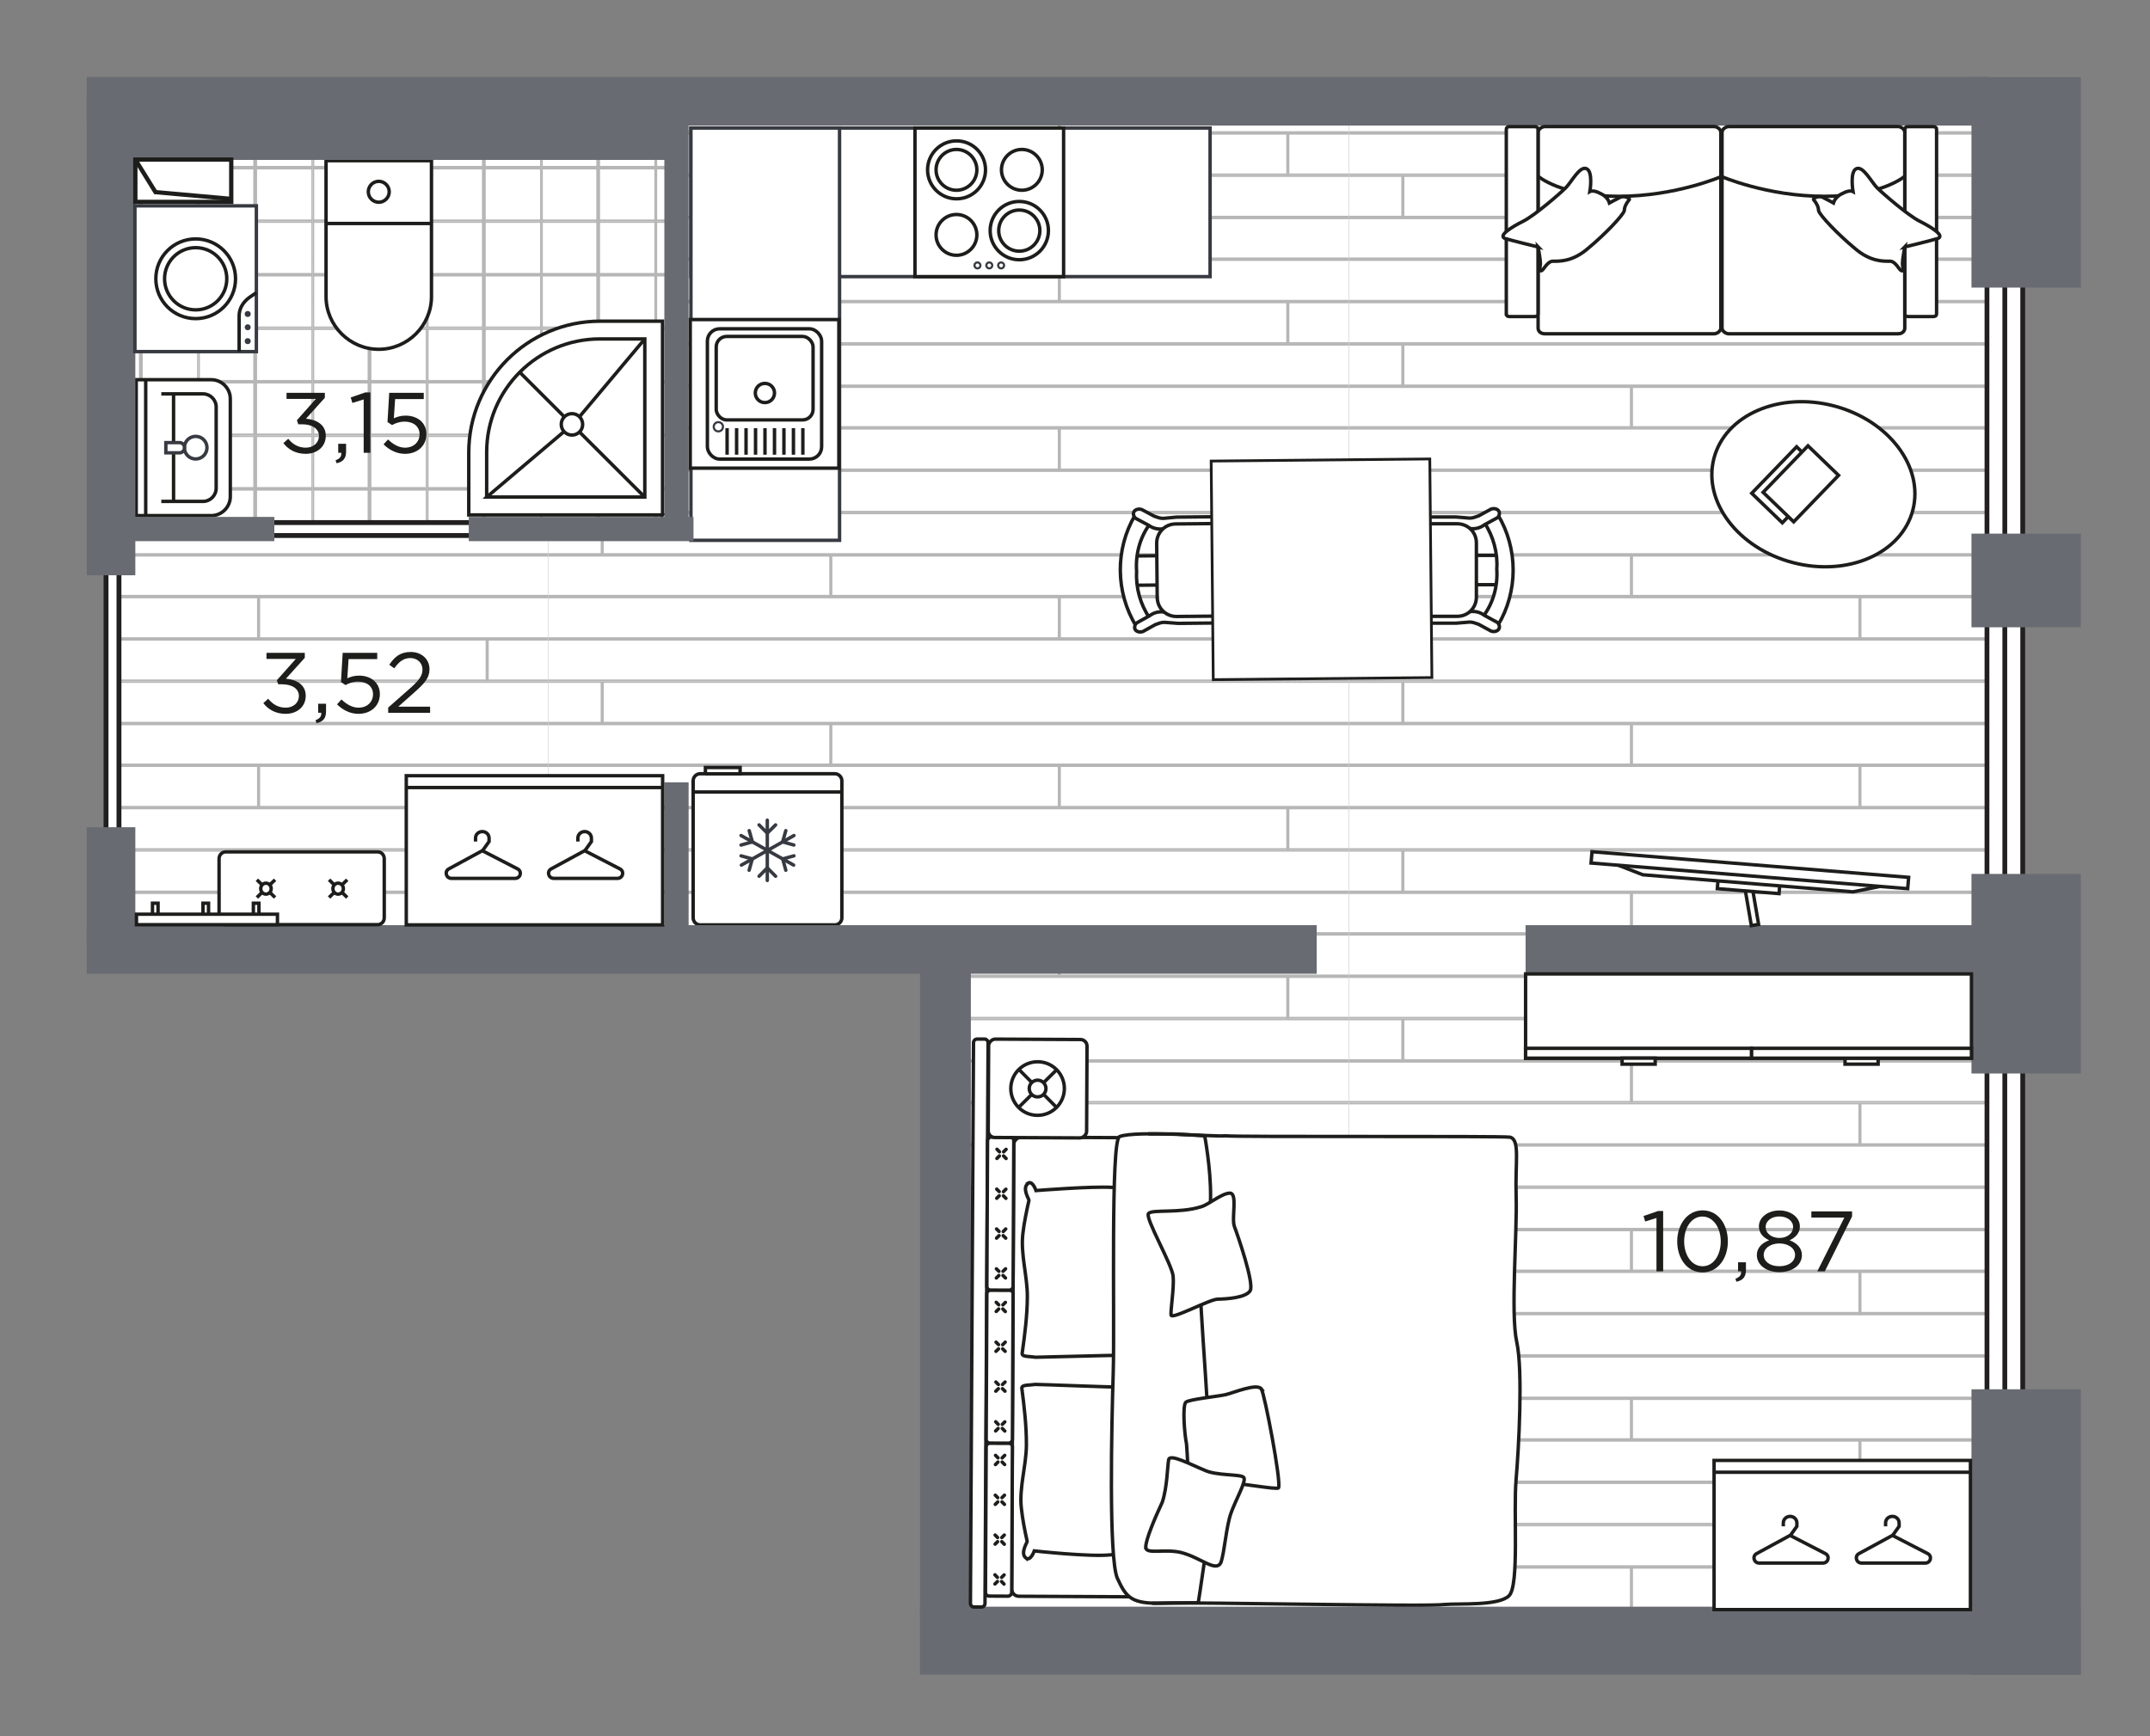 <?xml version="1.0" encoding="UTF-8"?>
<svg xmlns="http://www.w3.org/2000/svg" version="1.1" xmlns:xlink="http://www.w3.org/1999/xlink" viewBox="0 0 250.84 202.58">
  <rect x="0" y="0" width="250.84" height="202.58" fill="#808080" stroke="none"/>
  <defs>
    <style>
      .cls-1 {
        clip-path: url(#clippath-51);
      }

      .cls-2 {
        clip-path: url(#clippath-34);
      }

      .cls-3 {
        clip-path: url(#clippath-38);
      }

      .cls-4 {
        clip-path: url(#clippath-21);
      }

      .cls-5 {
        clip-path: url(#clippath-6);
      }

      .cls-6 {
        clip-path: url(#clippath-7);
      }

      .cls-7 {
        clip-path: url(#clippath-17);
      }

      .cls-8 {
        clip-path: url(#clippath-31);
      }

      .cls-9 {
        stroke-width: .25px;
      }

      .cls-9, .cls-10, .cls-11, .cls-12, .cls-13, .cls-14, .cls-15, .cls-16, .cls-17 {
        fill: none;
      }

      .cls-9, .cls-18, .cls-19, .cls-20, .cls-21, .cls-12, .cls-13, .cls-22, .cls-14, .cls-15, .cls-23, .cls-16, .cls-17 {
        stroke-miterlimit: 10;
      }

      .cls-9, .cls-13, .cls-23 {
        stroke: #373a41;
      }

      .cls-10 {
        stroke-linejoin: round;
      }

      .cls-10, .cls-20, .cls-21, .cls-14 {
        stroke: #1d1e1c;
      }

      .cls-10, .cls-21, .cls-12, .cls-13, .cls-14, .cls-23, .cls-17 {
        stroke-width: .4px;
      }

      .cls-10, .cls-13 {
        stroke-linecap: round;
      }

      .cls-24 {
        clip-path: url(#clippath-15);
      }

      .cls-25 {
        clip-path: url(#clippath-33);
      }

      .cls-26 {
        clip-path: url(#clippath-18);
      }

      .cls-27 {
        clip-path: url(#clippath-47);
      }

      .cls-28 {
        clip-path: url(#clippath-4);
      }

      .cls-29 {
        clip-path: url(#clippath-22);
      }

      .cls-30 {
        clip-path: url(#clippath-23);
      }

      .cls-18 {
        stroke-width: .57px;
      }

      .cls-18, .cls-31, .cls-19, .cls-20, .cls-21, .cls-22, .cls-23 {
        fill: #fff;
      }

      .cls-18, .cls-22, .cls-15 {
        stroke: #221f20;
      }

      .cls-32 {
        clip-path: url(#clippath-54);
      }

      .cls-33 {
        clip-path: url(#clippath-9);
      }

      .cls-34 {
        fill: #373a41;
      }

      .cls-35 {
        clip-path: url(#clippath-10);
      }

      .cls-36 {
        clip-path: url(#clippath-42);
      }

      .cls-37 {
        fill: #b6b6b7;
      }

      .cls-38 {
        clip-path: url(#clippath-43);
      }

      .cls-39 {
        clip-path: url(#clippath-25);
      }

      .cls-19, .cls-12, .cls-16, .cls-17 {
        stroke: #1d1d1b;
      }

      .cls-19, .cls-16 {
        stroke-width: .5px;
      }

      .cls-40 {
        clip-path: url(#clippath-27);
      }

      .cls-41 {
        clip-path: url(#clippath-11);
      }

      .cls-42 {
        clip-path: url(#clippath-57);
      }

      .cls-43 {
        clip-path: url(#clippath-36);
      }

      .cls-44 {
        clip-path: url(#clippath-35);
      }

      .cls-45 {
        clip-path: url(#clippath-48);
      }

      .cls-46 {
        clip-path: url(#clippath-28);
      }

      .cls-47 {
        clip-path: url(#clippath-1);
      }

      .cls-48 {
        clip-path: url(#clippath-56);
      }

      .cls-20 {
        stroke-width: .32px;
      }

      .cls-49 {
        clip-path: url(#clippath-45);
      }

      .cls-50 {
        isolation: isolate;
      }

      .cls-51 {
        clip-path: url(#clippath-46);
      }

      .cls-52 {
        clip-path: url(#clippath-40);
      }

      .cls-53 {
        clip-path: url(#clippath-5);
      }

      .cls-54 {
        clip-path: url(#clippath-20);
      }

      .cls-55 {
        clip-path: url(#clippath-8);
      }

      .cls-56 {
        clip-path: url(#clippath-52);
      }

      .cls-57 {
        clip-path: url(#clippath-41);
      }

      .cls-58 {
        clip-path: url(#clippath-3);
      }

      .cls-59 {
        clip-path: url(#clippath-26);
      }

      .cls-22, .cls-15 {
        stroke-width: .56px;
      }

      .cls-60 {
        clip-path: url(#clippath-12);
      }

      .cls-61 {
        clip-path: url(#clippath-50);
      }

      .cls-62 {
        clip-path: url(#clippath-14);
      }

      .cls-63 {
        clip-path: url(#clippath-30);
      }

      .cls-64 {
        clip-path: url(#clippath-19);
      }

      .cls-65 {
        mix-blend-mode: multiply;
      }

      .cls-66 {
        clip-path: url(#clippath-32);
      }

      .cls-67 {
        fill: #1d1d1b;
      }

      .cls-68 {
        clip-path: url(#clippath-55);
      }

      .cls-69 {
        fill: #696b72;
      }

      .cls-70 {
        clip-path: url(#clippath-53);
      }

      .cls-71 {
        clip-path: url(#clippath-39);
      }

      .cls-72 {
        clip-path: url(#clippath-16);
      }

      .cls-73 {
        clip-path: url(#clippath-2);
      }

      .cls-74 {
        clip-path: url(#clippath-29);
      }

      .cls-75 {
        clip-path: url(#clippath-49);
      }

      .cls-76 {
        clip-path: url(#clippath-37);
      }

      .cls-77 {
        clip-path: url(#clippath-58);
      }

      .cls-78 {
        clip-path: url(#clippath-13);
      }

      .cls-79 {
        clip-path: url(#clippath-24);
      }

      .cls-80 {
        clip-path: url(#clippath);
      }

      .cls-17 {
        fill-rule: evenodd;
      }

      .cls-81 {
        clip-path: url(#clippath-44);
      }
    </style>
    <clipPath id="clippath">
      <polygon class="cls-11" points="233.9 11.82 12.95 11.82 12.95 110.79 110.22 110.79 110.2 191.57 233.9 191.57 233.9 70.27 233.9 11.82"/>
    </clipPath>
    <clipPath id="clippath-1">
      <rect class="cls-11" x="157.38" y="-28.77" width="93.41" height="78.73"/>
    </clipPath>
    <clipPath id="clippath-2">
      <rect class="cls-11" x="157.38" y="49.97" width="93.41" height="78.73"/>
    </clipPath>
    <clipPath id="clippath-3">
      <rect class="cls-11" x="157.38" y="128.7" width="93.41" height="78.73"/>
    </clipPath>
    <clipPath id="clippath-4">
      <rect class="cls-11" x="63.97" y="-28.77" width="93.41" height="78.73"/>
    </clipPath>
    <clipPath id="clippath-5">
      <rect class="cls-11" x="63.97" y="49.97" width="93.41" height="78.73"/>
    </clipPath>
    <clipPath id="clippath-6">
      <rect class="cls-11" x="63.97" y="128.7" width="93.41" height="78.73"/>
    </clipPath>
    <clipPath id="clippath-7">
      <rect class="cls-11" x="-29.44" y="-28.77" width="93.41" height="78.73"/>
    </clipPath>
    <clipPath id="clippath-8">
      <rect class="cls-11" x="-29.44" y="49.97" width="93.41" height="78.73"/>
    </clipPath>
    <clipPath id="clippath-9">
      <rect class="cls-11" x="-29.44" y="128.7" width="93.41" height="78.73"/>
    </clipPath>
    <clipPath id="clippath-10">
      <rect class="cls-11" x="14.83" y="17.53" width="64.1" height="44.07"/>
    </clipPath>
    <clipPath id="clippath-11">
      <rect class="cls-11" x="76.45" y="13.32" width="13.34" height="12.49"/>
    </clipPath>
    <clipPath id="clippath-12">
      <rect class="cls-11" x="76.45" y="13.32" width="13.34" height="12.49"/>
    </clipPath>
    <clipPath id="clippath-13">
      <rect class="cls-11" x="76.45" y="25.81" width="13.34" height="12.49"/>
    </clipPath>
    <clipPath id="clippath-14">
      <rect class="cls-11" x="76.45" y="25.81" width="13.34" height="12.49"/>
    </clipPath>
    <clipPath id="clippath-15">
      <rect class="cls-11" x="76.45" y="38.3" width="13.34" height="12.49"/>
    </clipPath>
    <clipPath id="clippath-16">
      <rect class="cls-11" x="76.45" y="38.3" width="13.34" height="12.49"/>
    </clipPath>
    <clipPath id="clippath-17">
      <rect class="cls-11" x="76.45" y="50.8" width="13.34" height="12.49"/>
    </clipPath>
    <clipPath id="clippath-18">
      <rect class="cls-11" x="76.45" y="50.8" width="13.34" height="12.49"/>
    </clipPath>
    <clipPath id="clippath-19">
      <rect class="cls-11" x="63.11" y="13.32" width="13.34" height="12.49"/>
    </clipPath>
    <clipPath id="clippath-20">
      <rect class="cls-11" x="63.11" y="13.32" width="13.34" height="12.49"/>
    </clipPath>
    <clipPath id="clippath-21">
      <rect class="cls-11" x="63.11" y="25.81" width="13.34" height="12.49"/>
    </clipPath>
    <clipPath id="clippath-22">
      <rect class="cls-11" x="63.11" y="25.81" width="13.34" height="12.49"/>
    </clipPath>
    <clipPath id="clippath-23">
      <rect class="cls-11" x="63.11" y="38.3" width="13.34" height="12.49"/>
    </clipPath>
    <clipPath id="clippath-24">
      <rect class="cls-11" x="63.11" y="38.3" width="13.34" height="12.49"/>
    </clipPath>
    <clipPath id="clippath-25">
      <rect class="cls-11" x="63.11" y="50.8" width="13.34" height="12.49"/>
    </clipPath>
    <clipPath id="clippath-26">
      <rect class="cls-11" x="63.11" y="50.8" width="13.34" height="12.49"/>
    </clipPath>
    <clipPath id="clippath-27">
      <rect class="cls-11" x="49.78" y="13.32" width="13.34" height="12.49"/>
    </clipPath>
    <clipPath id="clippath-28">
      <rect class="cls-11" x="49.78" y="13.32" width="13.34" height="12.49"/>
    </clipPath>
    <clipPath id="clippath-29">
      <rect class="cls-11" x="49.78" y="25.81" width="13.34" height="12.49"/>
    </clipPath>
    <clipPath id="clippath-30">
      <rect class="cls-11" x="49.78" y="25.81" width="13.34" height="12.49"/>
    </clipPath>
    <clipPath id="clippath-31">
      <rect class="cls-11" x="49.78" y="38.3" width="13.34" height="12.49"/>
    </clipPath>
    <clipPath id="clippath-32">
      <rect class="cls-11" x="49.78" y="38.3" width="13.34" height="12.49"/>
    </clipPath>
    <clipPath id="clippath-33">
      <rect class="cls-11" x="49.78" y="50.8" width="13.34" height="12.49"/>
    </clipPath>
    <clipPath id="clippath-34">
      <rect class="cls-11" x="49.78" y="50.8" width="13.34" height="12.49"/>
    </clipPath>
    <clipPath id="clippath-35">
      <rect class="cls-11" x="36.44" y="13.32" width="13.34" height="12.49"/>
    </clipPath>
    <clipPath id="clippath-36">
      <rect class="cls-11" x="36.44" y="13.32" width="13.34" height="12.49"/>
    </clipPath>
    <clipPath id="clippath-37">
      <rect class="cls-11" x="36.44" y="25.81" width="13.34" height="12.49"/>
    </clipPath>
    <clipPath id="clippath-38">
      <rect class="cls-11" x="36.44" y="25.81" width="13.34" height="12.49"/>
    </clipPath>
    <clipPath id="clippath-39">
      <rect class="cls-11" x="36.44" y="38.3" width="13.34" height="12.49"/>
    </clipPath>
    <clipPath id="clippath-40">
      <rect class="cls-11" x="36.44" y="38.3" width="13.34" height="12.49"/>
    </clipPath>
    <clipPath id="clippath-41">
      <rect class="cls-11" x="36.44" y="50.8" width="13.34" height="12.49"/>
    </clipPath>
    <clipPath id="clippath-42">
      <rect class="cls-11" x="36.44" y="50.8" width="13.34" height="12.49"/>
    </clipPath>
    <clipPath id="clippath-43">
      <rect class="cls-11" x="23.1" y="13.32" width="13.34" height="12.49"/>
    </clipPath>
    <clipPath id="clippath-44">
      <rect class="cls-11" x="23.1" y="13.32" width="13.34" height="12.49"/>
    </clipPath>
    <clipPath id="clippath-45">
      <rect class="cls-11" x="23.1" y="25.81" width="13.34" height="12.49"/>
    </clipPath>
    <clipPath id="clippath-46">
      <rect class="cls-11" x="23.1" y="25.81" width="13.34" height="12.49"/>
    </clipPath>
    <clipPath id="clippath-47">
      <rect class="cls-11" x="23.1" y="38.3" width="13.34" height="12.49"/>
    </clipPath>
    <clipPath id="clippath-48">
      <rect class="cls-11" x="23.1" y="38.3" width="13.34" height="12.49"/>
    </clipPath>
    <clipPath id="clippath-49">
      <rect class="cls-11" x="23.1" y="50.8" width="13.34" height="12.49"/>
    </clipPath>
    <clipPath id="clippath-50">
      <rect class="cls-11" x="23.1" y="50.8" width="13.34" height="12.49"/>
    </clipPath>
    <clipPath id="clippath-51">
      <rect class="cls-11" x="9.76" y="13.32" width="13.34" height="12.49"/>
    </clipPath>
    <clipPath id="clippath-52">
      <rect class="cls-11" x="9.76" y="13.32" width="13.34" height="12.49"/>
    </clipPath>
    <clipPath id="clippath-53">
      <rect class="cls-11" x="9.76" y="25.81" width="13.34" height="12.49"/>
    </clipPath>
    <clipPath id="clippath-54">
      <rect class="cls-11" x="9.76" y="25.81" width="13.34" height="12.49"/>
    </clipPath>
    <clipPath id="clippath-55">
      <rect class="cls-11" x="9.76" y="38.3" width="13.34" height="12.49"/>
    </clipPath>
    <clipPath id="clippath-56">
      <rect class="cls-11" x="9.76" y="38.3" width="13.34" height="12.49"/>
    </clipPath>
    <clipPath id="clippath-57">
      <rect class="cls-11" x="9.76" y="50.8" width="13.34" height="12.49"/>
    </clipPath>
    <clipPath id="clippath-58">
      <rect class="cls-11" x="9.76" y="50.8" width="13.34" height="12.49"/>
    </clipPath>
  </defs>
  <!-- Generator: Adobe Illustrator 28.7.1, SVG Export Plug-In . SVG Version: 1.2.0 Build 142)  -->
  <g class="cls-50">
    <g id="_Аpartments" data-name="Аpartments" class="cls-65">
      <g id="APT-105">
        <g class="cls-80">
          <g class="cls-47">
            <g>
              <rect class="cls-31" x="157.38" y="40.13" width="93.41" height="19.68"/>
              <rect class="cls-37" x="157.38" y="49.73" width="93.41" height=".4"/>
              <rect class="cls-37" x="157.38" y="44.87" width="93.41" height=".4"/>
              <g>
                <rect class="cls-37" x="163.49" y="40.13" width=".36" height="4.94"/>
                <rect class="cls-37" x="190.16" y="45.06" width=".36" height="4.94"/>
              </g>
              <rect class="cls-37" x="157.38" y="40.13" width="93.41" height=".2"/>
            </g>
            <g>
              <rect class="cls-31" x="157.38" y="20.44" width="93.41" height="19.68"/>
              <rect class="cls-37" x="157.38" y="34.99" width="93.41" height=".4"/>
              <rect class="cls-37" x="157.38" y="30.05" width="93.41" height=".4"/>
              <rect class="cls-37" x="157.38" y="25.18" width="93.41" height=".4"/>
              <g>
                <rect class="cls-37" x="163.49" y="20.44" width=".36" height="4.94"/>
                <rect class="cls-37" x="190.16" y="25.38" width=".36" height="4.94"/>
                <rect class="cls-37" x="216.82" y="30.32" width=".36" height="4.87"/>
                <rect class="cls-37" x="243.49" y="35.19" width=".36" height="4.94"/>
              </g>
              <rect class="cls-37" x="157.38" y="20.44" width="93.41" height=".2"/>
              <rect class="cls-37" x="157.38" y="39.93" width="93.41" height=".2"/>
            </g>
            <g>
              <rect class="cls-31" x="157.38" y=".76" width="93.41" height="19.68"/>
              <rect class="cls-37" x="157.38" y="15.31" width="93.41" height=".4"/>
              <rect class="cls-37" x="157.38" y="10.37" width="93.41" height=".4"/>
              <rect class="cls-37" x="157.38" y="5.5" width="93.41" height=".4"/>
              <g>
                <rect class="cls-37" x="163.49" y=".76" width=".36" height="4.94"/>
                <rect class="cls-37" x="190.16" y="5.7" width=".36" height="4.94"/>
                <rect class="cls-37" x="216.82" y="10.64" width=".36" height="4.87"/>
                <rect class="cls-37" x="243.49" y="15.5" width=".36" height="4.94"/>
              </g>
              <rect class="cls-37" x="157.38" y=".76" width="93.41" height=".2"/>
              <rect class="cls-37" x="157.38" y="20.24" width="93.41" height=".2"/>
            </g>
            <g>
              <rect class="cls-31" x="157.38" y="-18.92" width="93.41" height="19.68"/>
              <rect class="cls-37" x="243.49" y="-4.18" width=".36" height="4.94"/>
              <rect class="cls-37" x="157.38" y=".56" width="93.41" height=".2"/>
            </g>
          </g>
          <g class="cls-73">
            <g>
              <rect class="cls-31" x="157.38" y="118.86" width="93.41" height="19.68"/>
              <rect class="cls-37" x="157.38" y="128.47" width="93.41" height=".4"/>
              <rect class="cls-37" x="157.38" y="123.6" width="93.41" height=".4"/>
              <g>
                <rect class="cls-37" x="163.49" y="118.86" width=".36" height="4.94"/>
                <rect class="cls-37" x="190.16" y="123.8" width=".36" height="4.94"/>
              </g>
              <rect class="cls-37" x="157.38" y="118.86" width="93.41" height=".2"/>
            </g>
            <g>
              <rect class="cls-31" x="157.38" y="99.18" width="93.41" height="19.68"/>
              <rect class="cls-37" x="157.38" y="113.72" width="93.41" height=".4"/>
              <rect class="cls-37" x="157.38" y="108.78" width="93.41" height=".4"/>
              <rect class="cls-37" x="157.38" y="103.92" width="93.41" height=".4"/>
              <g>
                <rect class="cls-37" x="163.49" y="99.18" width=".36" height="4.94"/>
                <rect class="cls-37" x="190.16" y="104.12" width=".36" height="4.94"/>
                <rect class="cls-37" x="216.82" y="109.05" width=".36" height="4.87"/>
                <rect class="cls-37" x="243.49" y="113.92" width=".36" height="4.94"/>
              </g>
              <rect class="cls-37" x="157.38" y="99.18" width="93.41" height=".2"/>
              <rect class="cls-37" x="157.38" y="118.66" width="93.41" height=".2"/>
            </g>
            <g>
              <rect class="cls-31" x="157.38" y="79.49" width="93.41" height="19.68"/>
              <rect class="cls-37" x="157.38" y="94.04" width="93.41" height=".4"/>
              <rect class="cls-37" x="157.38" y="89.1" width="93.41" height=".4"/>
              <rect class="cls-37" x="157.38" y="84.23" width="93.41" height=".4"/>
              <g>
                <rect class="cls-37" x="163.49" y="79.49" width=".36" height="4.94"/>
                <rect class="cls-37" x="190.16" y="84.43" width=".36" height="4.94"/>
                <rect class="cls-37" x="216.82" y="89.37" width=".36" height="4.87"/>
                <rect class="cls-37" x="243.49" y="94.24" width=".36" height="4.94"/>
              </g>
              <rect class="cls-37" x="157.38" y="79.49" width="93.41" height=".2"/>
              <rect class="cls-37" x="157.38" y="98.98" width="93.41" height=".2"/>
            </g>
            <g>
              <rect class="cls-31" x="157.38" y="59.81" width="93.41" height="19.68"/>
              <rect class="cls-37" x="157.38" y="74.36" width="93.41" height=".4"/>
              <rect class="cls-37" x="157.38" y="69.42" width="93.41" height=".4"/>
              <rect class="cls-37" x="157.38" y="64.55" width="93.41" height=".4"/>
              <g>
                <rect class="cls-37" x="163.49" y="59.81" width=".36" height="4.94"/>
                <rect class="cls-37" x="190.16" y="64.75" width=".36" height="4.94"/>
                <rect class="cls-37" x="216.82" y="69.69" width=".36" height="4.87"/>
                <rect class="cls-37" x="243.49" y="74.56" width=".36" height="4.94"/>
              </g>
              <rect class="cls-37" x="157.38" y="59.81" width="93.41" height=".2"/>
              <rect class="cls-37" x="157.38" y="79.29" width="93.41" height=".2"/>
            </g>
            <g>
              <rect class="cls-31" x="157.38" y="40.13" width="93.41" height="19.68"/>
              <rect class="cls-37" x="157.38" y="54.67" width="93.41" height=".4"/>
              <rect class="cls-37" x="157.38" y="49.73" width="93.41" height=".4"/>
              <g>
                <rect class="cls-37" x="190.16" y="45.06" width=".36" height="4.94"/>
                <rect class="cls-37" x="216.82" y="50" width=".36" height="4.87"/>
                <rect class="cls-37" x="243.49" y="54.87" width=".36" height="4.94"/>
              </g>
              <rect class="cls-37" x="157.38" y="59.61" width="93.41" height=".2"/>
            </g>
          </g>
          <g class="cls-58">
            <g>
              <rect class="cls-31" x="157.38" y="197.59" width="93.41" height="19.68"/>
              <rect class="cls-37" x="157.38" y="202.33" width="93.41" height=".4"/>
              <g>
                <rect class="cls-37" x="163.49" y="197.59" width=".36" height="4.94"/>
                <rect class="cls-37" x="190.16" y="202.53" width=".36" height="4.94"/>
              </g>
              <rect class="cls-37" x="157.38" y="197.59" width="93.41" height=".2"/>
            </g>
            <g>
              <rect class="cls-31" x="157.38" y="177.91" width="93.41" height="19.68"/>
              <rect class="cls-37" x="157.38" y="192.46" width="93.41" height=".4"/>
              <rect class="cls-37" x="157.38" y="187.52" width="93.41" height=".4"/>
              <rect class="cls-37" x="157.38" y="182.65" width="93.41" height=".4"/>
              <g>
                <rect class="cls-37" x="163.49" y="177.91" width=".36" height="4.94"/>
                <rect class="cls-37" x="190.16" y="182.85" width=".36" height="4.94"/>
                <rect class="cls-37" x="216.82" y="187.79" width=".36" height="4.87"/>
                <rect class="cls-37" x="243.49" y="192.66" width=".36" height="4.94"/>
              </g>
              <rect class="cls-37" x="157.38" y="177.91" width="93.41" height=".2"/>
              <rect class="cls-37" x="157.38" y="197.39" width="93.41" height=".2"/>
            </g>
            <g>
              <rect class="cls-31" x="157.38" y="158.23" width="93.41" height="19.68"/>
              <rect class="cls-37" x="157.38" y="172.77" width="93.41" height=".4"/>
              <rect class="cls-37" x="157.38" y="167.83" width="93.41" height=".4"/>
              <rect class="cls-37" x="157.38" y="162.97" width="93.41" height=".4"/>
              <g>
                <rect class="cls-37" x="163.49" y="158.23" width=".36" height="4.94"/>
                <rect class="cls-37" x="190.16" y="163.17" width=".36" height="4.94"/>
                <rect class="cls-37" x="216.82" y="168.1" width=".36" height="4.87"/>
                <rect class="cls-37" x="243.49" y="172.97" width=".36" height="4.94"/>
              </g>
              <rect class="cls-37" x="157.38" y="158.23" width="93.41" height=".2"/>
              <rect class="cls-37" x="157.38" y="177.71" width="93.41" height=".2"/>
            </g>
            <g>
              <rect class="cls-31" x="157.38" y="138.54" width="93.41" height="19.68"/>
              <rect class="cls-37" x="157.38" y="153.09" width="93.41" height=".4"/>
              <rect class="cls-37" x="157.38" y="148.15" width="93.41" height=".4"/>
              <rect class="cls-37" x="157.38" y="143.28" width="93.41" height=".4"/>
              <g>
                <rect class="cls-37" x="163.49" y="138.54" width=".36" height="4.94"/>
                <rect class="cls-37" x="190.16" y="143.48" width=".36" height="4.94"/>
                <rect class="cls-37" x="216.82" y="148.42" width=".36" height="4.87"/>
                <rect class="cls-37" x="243.49" y="153.29" width=".36" height="4.94"/>
              </g>
              <rect class="cls-37" x="157.38" y="138.54" width="93.41" height=".2"/>
              <rect class="cls-37" x="157.38" y="158.03" width="93.41" height=".2"/>
            </g>
            <g>
              <rect class="cls-31" x="157.38" y="118.86" width="93.41" height="19.68"/>
              <rect class="cls-37" x="157.38" y="133.41" width="93.41" height=".4"/>
              <rect class="cls-37" x="157.38" y="128.47" width="93.41" height=".4"/>
              <g>
                <rect class="cls-37" x="190.16" y="123.8" width=".36" height="4.94"/>
                <rect class="cls-37" x="216.82" y="128.74" width=".36" height="4.87"/>
                <rect class="cls-37" x="243.49" y="133.61" width=".36" height="4.94"/>
              </g>
              <rect class="cls-37" x="157.38" y="138.34" width="93.41" height=".2"/>
            </g>
          </g>
          <g class="cls-28">
            <g>
              <rect class="cls-31" x="63.97" y="40.13" width="93.41" height="19.68"/>
              <rect class="cls-37" x="63.97" y="49.73" width="93.41" height=".4"/>
              <rect class="cls-37" x="63.97" y="44.87" width="93.41" height=".4"/>
              <g>
                <rect class="cls-37" x="70.08" y="40.13" width=".36" height="4.94"/>
                <rect class="cls-37" x="96.75" y="45.06" width=".36" height="4.94"/>
              </g>
              <rect class="cls-37" x="63.97" y="40.13" width="93.41" height=".2"/>
            </g>
            <g>
              <rect class="cls-31" x="63.97" y="20.44" width="93.41" height="19.68"/>
              <rect class="cls-37" x="63.97" y="34.99" width="93.41" height=".4"/>
              <rect class="cls-37" x="63.97" y="30.05" width="93.41" height=".4"/>
              <rect class="cls-37" x="63.97" y="25.18" width="93.41" height=".4"/>
              <g>
                <rect class="cls-37" x="70.08" y="20.44" width=".36" height="4.94"/>
                <rect class="cls-37" x="96.75" y="25.38" width=".36" height="4.94"/>
                <rect class="cls-37" x="123.41" y="30.32" width=".36" height="4.87"/>
                <rect class="cls-37" x="150.07" y="35.19" width=".36" height="4.94"/>
              </g>
              <rect class="cls-37" x="63.97" y="20.44" width="93.41" height=".2"/>
              <rect class="cls-37" x="63.97" y="39.93" width="93.41" height=".2"/>
            </g>
            <g>
              <rect class="cls-31" x="63.97" y=".76" width="93.41" height="19.68"/>
              <rect class="cls-37" x="63.97" y="15.31" width="93.41" height=".4"/>
              <rect class="cls-37" x="63.97" y="10.37" width="93.41" height=".4"/>
              <rect class="cls-37" x="63.97" y="5.5" width="93.41" height=".4"/>
              <g>
                <rect class="cls-37" x="70.08" y=".76" width=".36" height="4.94"/>
                <rect class="cls-37" x="96.75" y="5.7" width=".36" height="4.94"/>
                <rect class="cls-37" x="123.41" y="10.64" width=".36" height="4.87"/>
                <rect class="cls-37" x="150.07" y="15.5" width=".36" height="4.94"/>
              </g>
              <rect class="cls-37" x="63.97" y=".76" width="93.41" height=".2"/>
              <rect class="cls-37" x="63.97" y="20.24" width="93.41" height=".2"/>
            </g>
            <g>
              <rect class="cls-31" x="63.97" y="-18.92" width="93.41" height="19.68"/>
              <rect class="cls-37" x="150.07" y="-4.18" width=".36" height="4.94"/>
              <rect class="cls-37" x="63.97" y=".56" width="93.41" height=".2"/>
            </g>
          </g>
          <g class="cls-53">
            <g>
              <rect class="cls-31" x="63.97" y="118.86" width="93.41" height="19.68"/>
              <rect class="cls-37" x="63.97" y="128.47" width="93.41" height=".4"/>
              <rect class="cls-37" x="63.97" y="123.6" width="93.41" height=".4"/>
              <g>
                <rect class="cls-37" x="70.08" y="118.86" width=".36" height="4.94"/>
                <rect class="cls-37" x="96.75" y="123.8" width=".36" height="4.94"/>
              </g>
              <rect class="cls-37" x="63.97" y="118.86" width="93.41" height=".2"/>
            </g>
            <g>
              <rect class="cls-31" x="63.97" y="99.18" width="93.41" height="19.68"/>
              <rect class="cls-37" x="63.97" y="113.72" width="93.41" height=".4"/>
              <rect class="cls-37" x="63.97" y="108.78" width="93.41" height=".4"/>
              <rect class="cls-37" x="63.97" y="103.92" width="93.41" height=".4"/>
              <g>
                <rect class="cls-37" x="70.08" y="99.18" width=".36" height="4.94"/>
                <rect class="cls-37" x="96.75" y="104.12" width=".36" height="4.94"/>
                <rect class="cls-37" x="123.41" y="109.05" width=".36" height="4.87"/>
                <rect class="cls-37" x="150.07" y="113.92" width=".36" height="4.94"/>
              </g>
              <rect class="cls-37" x="63.97" y="99.18" width="93.41" height=".2"/>
              <rect class="cls-37" x="63.97" y="118.66" width="93.41" height=".2"/>
            </g>
            <g>
              <rect class="cls-31" x="63.97" y="79.49" width="93.41" height="19.68"/>
              <rect class="cls-37" x="63.97" y="94.04" width="93.41" height=".4"/>
              <rect class="cls-37" x="63.97" y="89.1" width="93.41" height=".4"/>
              <rect class="cls-37" x="63.97" y="84.23" width="93.41" height=".4"/>
              <g>
                <rect class="cls-37" x="70.08" y="79.49" width=".36" height="4.94"/>
                <rect class="cls-37" x="96.75" y="84.43" width=".36" height="4.94"/>
                <rect class="cls-37" x="123.41" y="89.37" width=".36" height="4.87"/>
                <rect class="cls-37" x="150.07" y="94.24" width=".36" height="4.94"/>
              </g>
              <rect class="cls-37" x="63.97" y="79.49" width="93.41" height=".2"/>
              <rect class="cls-37" x="63.97" y="98.98" width="93.41" height=".2"/>
            </g>
            <g>
              <rect class="cls-31" x="63.97" y="59.81" width="93.41" height="19.68"/>
              <rect class="cls-37" x="63.97" y="74.36" width="93.41" height=".4"/>
              <rect class="cls-37" x="63.97" y="69.42" width="93.41" height=".4"/>
              <rect class="cls-37" x="63.97" y="64.55" width="93.41" height=".4"/>
              <g>
                <rect class="cls-37" x="70.08" y="59.81" width=".36" height="4.94"/>
                <rect class="cls-37" x="96.75" y="64.75" width=".36" height="4.94"/>
                <rect class="cls-37" x="123.41" y="69.69" width=".36" height="4.87"/>
                <rect class="cls-37" x="150.07" y="74.56" width=".36" height="4.94"/>
              </g>
              <rect class="cls-37" x="63.97" y="59.81" width="93.41" height=".2"/>
              <rect class="cls-37" x="63.97" y="79.29" width="93.41" height=".2"/>
            </g>
            <g>
              <rect class="cls-31" x="63.97" y="40.13" width="93.41" height="19.68"/>
              <rect class="cls-37" x="63.97" y="54.67" width="93.41" height=".4"/>
              <rect class="cls-37" x="63.97" y="49.73" width="93.41" height=".4"/>
              <g>
                <rect class="cls-37" x="96.75" y="45.06" width=".36" height="4.94"/>
                <rect class="cls-37" x="123.41" y="50" width=".36" height="4.87"/>
                <rect class="cls-37" x="150.07" y="54.87" width=".36" height="4.94"/>
              </g>
              <rect class="cls-37" x="63.97" y="59.61" width="93.41" height=".2"/>
            </g>
          </g>
          <g class="cls-5">
            <g>
              <rect class="cls-31" x="63.97" y="197.59" width="93.41" height="19.68"/>
              <rect class="cls-37" x="63.97" y="202.33" width="93.41" height=".4"/>
              <g>
                <rect class="cls-37" x="70.08" y="197.59" width=".36" height="4.94"/>
                <rect class="cls-37" x="96.75" y="202.53" width=".36" height="4.94"/>
              </g>
              <rect class="cls-37" x="63.97" y="197.59" width="93.41" height=".2"/>
            </g>
            <g>
              <rect class="cls-31" x="63.97" y="177.91" width="93.41" height="19.68"/>
              <rect class="cls-37" x="63.97" y="192.46" width="93.41" height=".4"/>
              <rect class="cls-37" x="63.97" y="187.52" width="93.41" height=".4"/>
              <rect class="cls-37" x="63.97" y="182.65" width="93.41" height=".4"/>
              <g>
                <rect class="cls-37" x="70.08" y="177.91" width=".36" height="4.94"/>
                <rect class="cls-37" x="96.75" y="182.85" width=".36" height="4.94"/>
                <rect class="cls-37" x="123.41" y="187.79" width=".36" height="4.87"/>
                <rect class="cls-37" x="150.07" y="192.66" width=".36" height="4.94"/>
              </g>
              <rect class="cls-37" x="63.97" y="177.91" width="93.41" height=".2"/>
              <rect class="cls-37" x="63.97" y="197.39" width="93.41" height=".2"/>
            </g>
            <g>
              <rect class="cls-31" x="63.97" y="158.23" width="93.41" height="19.68"/>
              <rect class="cls-37" x="63.97" y="172.77" width="93.41" height=".4"/>
              <rect class="cls-37" x="63.97" y="167.83" width="93.41" height=".4"/>
              <rect class="cls-37" x="63.97" y="162.97" width="93.41" height=".4"/>
              <g>
                <rect class="cls-37" x="70.08" y="158.23" width=".36" height="4.94"/>
                <rect class="cls-37" x="96.75" y="163.17" width=".36" height="4.94"/>
                <rect class="cls-37" x="123.41" y="168.1" width=".36" height="4.87"/>
                <rect class="cls-37" x="150.07" y="172.97" width=".36" height="4.94"/>
              </g>
              <rect class="cls-37" x="63.97" y="158.23" width="93.41" height=".2"/>
              <rect class="cls-37" x="63.97" y="177.71" width="93.41" height=".2"/>
            </g>
            <g>
              <rect class="cls-31" x="63.97" y="138.54" width="93.41" height="19.68"/>
              <rect class="cls-37" x="63.97" y="153.09" width="93.41" height=".4"/>
              <rect class="cls-37" x="63.97" y="148.15" width="93.41" height=".4"/>
              <rect class="cls-37" x="63.97" y="143.28" width="93.41" height=".4"/>
              <g>
                <rect class="cls-37" x="70.08" y="138.54" width=".36" height="4.94"/>
                <rect class="cls-37" x="96.75" y="143.48" width=".36" height="4.94"/>
                <rect class="cls-37" x="123.41" y="148.42" width=".36" height="4.87"/>
                <rect class="cls-37" x="150.07" y="153.29" width=".36" height="4.94"/>
              </g>
              <rect class="cls-37" x="63.97" y="138.54" width="93.41" height=".2"/>
              <rect class="cls-37" x="63.97" y="158.03" width="93.41" height=".2"/>
            </g>
            <g>
              <rect class="cls-31" x="63.97" y="118.86" width="93.41" height="19.68"/>
              <rect class="cls-37" x="63.97" y="133.41" width="93.41" height=".4"/>
              <rect class="cls-37" x="63.97" y="128.47" width="93.41" height=".4"/>
              <g>
                <rect class="cls-37" x="96.75" y="123.8" width=".36" height="4.94"/>
                <rect class="cls-37" x="123.41" y="128.74" width=".36" height="4.87"/>
                <rect class="cls-37" x="150.07" y="133.61" width=".36" height="4.94"/>
              </g>
              <rect class="cls-37" x="63.97" y="138.34" width="93.41" height=".2"/>
            </g>
          </g>
          <g class="cls-6">
            <g>
              <rect class="cls-31" x="-29.44" y="40.13" width="93.41" height="19.68"/>
              <rect class="cls-37" x="-29.44" y="49.73" width="93.41" height=".4"/>
              <rect class="cls-37" x="-29.44" y="44.87" width="93.41" height=".4"/>
              <rect class="cls-37" x="3.33" y="45.06" width=".36" height="4.94"/>
              <rect class="cls-37" x="-29.44" y="40.13" width="93.41" height=".2"/>
            </g>
            <g>
              <rect class="cls-31" x="-29.44" y="20.44" width="93.41" height="19.68"/>
              <rect class="cls-37" x="-29.44" y="34.99" width="93.41" height=".4"/>
              <rect class="cls-37" x="-29.44" y="30.05" width="93.41" height=".4"/>
              <rect class="cls-37" x="-29.44" y="25.18" width="93.41" height=".4"/>
              <g>
                <rect class="cls-37" x="3.33" y="25.38" width=".36" height="4.94"/>
                <rect class="cls-37" x="29.99" y="30.32" width=".36" height="4.87"/>
                <rect class="cls-37" x="56.66" y="35.19" width=".36" height="4.94"/>
              </g>
              <rect class="cls-37" x="-29.44" y="20.44" width="93.41" height=".2"/>
              <rect class="cls-37" x="-29.44" y="39.93" width="93.41" height=".2"/>
            </g>
            <g>
              <rect class="cls-31" x="-29.44" y=".76" width="93.41" height="19.68"/>
              <rect class="cls-37" x="-29.44" y="15.31" width="93.41" height=".4"/>
              <rect class="cls-37" x="-29.44" y="10.37" width="93.41" height=".4"/>
              <rect class="cls-37" x="-29.44" y="5.5" width="93.41" height=".4"/>
              <g>
                <rect class="cls-37" x="3.33" y="5.7" width=".36" height="4.94"/>
                <rect class="cls-37" x="29.99" y="10.64" width=".36" height="4.87"/>
                <rect class="cls-37" x="56.66" y="15.5" width=".36" height="4.94"/>
              </g>
              <rect class="cls-37" x="-29.44" y=".76" width="93.41" height=".2"/>
              <rect class="cls-37" x="-29.44" y="20.24" width="93.41" height=".2"/>
            </g>
            <g>
              <rect class="cls-31" x="-29.44" y="-18.92" width="93.41" height="19.68"/>
              <rect class="cls-37" x="56.66" y="-4.18" width=".36" height="4.94"/>
              <rect class="cls-37" x="-29.44" y=".56" width="93.41" height=".2"/>
            </g>
          </g>
          <g class="cls-55">
            <g>
              <rect class="cls-31" x="-29.44" y="118.86" width="93.41" height="19.68"/>
              <rect class="cls-37" x="-29.44" y="128.47" width="93.41" height=".4"/>
              <rect class="cls-37" x="-29.44" y="123.6" width="93.41" height=".4"/>
              <rect class="cls-37" x="3.33" y="123.8" width=".36" height="4.94"/>
              <rect class="cls-37" x="-29.44" y="118.86" width="93.41" height=".2"/>
            </g>
            <g>
              <rect class="cls-31" x="-29.44" y="99.18" width="93.41" height="19.68"/>
              <rect class="cls-37" x="-29.44" y="113.72" width="93.41" height=".4"/>
              <rect class="cls-37" x="-29.44" y="108.78" width="93.41" height=".4"/>
              <rect class="cls-37" x="-29.44" y="103.92" width="93.41" height=".4"/>
              <g>
                <rect class="cls-37" x="3.33" y="104.12" width=".36" height="4.94"/>
                <rect class="cls-37" x="29.99" y="109.05" width=".36" height="4.87"/>
                <rect class="cls-37" x="56.66" y="113.92" width=".36" height="4.94"/>
              </g>
              <rect class="cls-37" x="-29.44" y="99.18" width="93.41" height=".2"/>
              <rect class="cls-37" x="-29.44" y="118.66" width="93.41" height=".2"/>
            </g>
            <g>
              <rect class="cls-31" x="-29.44" y="79.49" width="93.41" height="19.68"/>
              <rect class="cls-37" x="-29.44" y="94.04" width="93.41" height=".4"/>
              <rect class="cls-37" x="-29.44" y="89.1" width="93.41" height=".4"/>
              <rect class="cls-37" x="-29.44" y="84.23" width="93.41" height=".4"/>
              <g>
                <rect class="cls-37" x="3.33" y="84.43" width=".36" height="4.94"/>
                <rect class="cls-37" x="29.99" y="89.37" width=".36" height="4.87"/>
                <rect class="cls-37" x="56.66" y="94.24" width=".36" height="4.94"/>
              </g>
              <rect class="cls-37" x="-29.44" y="79.49" width="93.41" height=".2"/>
              <rect class="cls-37" x="-29.44" y="98.98" width="93.41" height=".2"/>
            </g>
            <g>
              <rect class="cls-31" x="-29.44" y="59.81" width="93.41" height="19.68"/>
              <rect class="cls-37" x="-29.44" y="74.36" width="93.41" height=".4"/>
              <rect class="cls-37" x="-29.44" y="69.42" width="93.41" height=".4"/>
              <rect class="cls-37" x="-29.44" y="64.55" width="93.41" height=".4"/>
              <g>
                <rect class="cls-37" x="3.33" y="64.75" width=".36" height="4.94"/>
                <rect class="cls-37" x="29.99" y="69.69" width=".36" height="4.87"/>
                <rect class="cls-37" x="56.66" y="74.56" width=".36" height="4.94"/>
              </g>
              <rect class="cls-37" x="-29.44" y="59.81" width="93.41" height=".2"/>
              <rect class="cls-37" x="-29.44" y="79.29" width="93.41" height=".2"/>
            </g>
            <g>
              <rect class="cls-31" x="-29.44" y="40.13" width="93.41" height="19.68"/>
              <rect class="cls-37" x="-29.44" y="54.67" width="93.41" height=".4"/>
              <rect class="cls-37" x="-29.44" y="49.73" width="93.41" height=".4"/>
              <g>
                <rect class="cls-37" x="3.33" y="45.06" width=".36" height="4.94"/>
                <rect class="cls-37" x="29.99" y="50" width=".36" height="4.87"/>
                <rect class="cls-37" x="56.66" y="54.87" width=".36" height="4.94"/>
              </g>
              <rect class="cls-37" x="-29.44" y="59.61" width="93.41" height=".2"/>
            </g>
          </g>
          <g class="cls-33">
            <g>
              <rect class="cls-31" x="-29.44" y="197.59" width="93.41" height="19.68"/>
              <rect class="cls-37" x="-29.44" y="202.33" width="93.41" height=".4"/>
              <rect class="cls-37" x="3.33" y="202.53" width=".36" height="4.94"/>
              <rect class="cls-37" x="-29.44" y="197.59" width="93.41" height=".2"/>
            </g>
            <g>
              <rect class="cls-31" x="-29.44" y="177.91" width="93.41" height="19.68"/>
              <rect class="cls-37" x="-29.44" y="192.46" width="93.41" height=".4"/>
              <rect class="cls-37" x="-29.44" y="187.52" width="93.41" height=".4"/>
              <rect class="cls-37" x="-29.44" y="182.65" width="93.41" height=".4"/>
              <g>
                <rect class="cls-37" x="3.33" y="182.85" width=".36" height="4.94"/>
                <rect class="cls-37" x="29.99" y="187.79" width=".36" height="4.87"/>
                <rect class="cls-37" x="56.66" y="192.66" width=".36" height="4.94"/>
              </g>
              <rect class="cls-37" x="-29.44" y="177.91" width="93.41" height=".2"/>
              <rect class="cls-37" x="-29.44" y="197.39" width="93.41" height=".2"/>
            </g>
            <g>
              <rect class="cls-31" x="-29.44" y="158.23" width="93.41" height="19.68"/>
              <rect class="cls-37" x="-29.44" y="172.77" width="93.41" height=".4"/>
              <rect class="cls-37" x="-29.44" y="167.83" width="93.41" height=".4"/>
              <rect class="cls-37" x="-29.44" y="162.97" width="93.41" height=".4"/>
              <g>
                <rect class="cls-37" x="3.33" y="163.17" width=".36" height="4.94"/>
                <rect class="cls-37" x="29.99" y="168.1" width=".36" height="4.87"/>
                <rect class="cls-37" x="56.66" y="172.97" width=".36" height="4.94"/>
              </g>
              <rect class="cls-37" x="-29.44" y="158.23" width="93.41" height=".2"/>
              <rect class="cls-37" x="-29.44" y="177.71" width="93.41" height=".2"/>
            </g>
            <g>
              <rect class="cls-31" x="-29.44" y="138.54" width="93.41" height="19.68"/>
              <rect class="cls-37" x="-29.44" y="153.09" width="93.41" height=".4"/>
              <rect class="cls-37" x="-29.44" y="148.15" width="93.41" height=".4"/>
              <rect class="cls-37" x="-29.44" y="143.28" width="93.41" height=".4"/>
              <g>
                <rect class="cls-37" x="3.33" y="143.48" width=".36" height="4.94"/>
                <rect class="cls-37" x="29.99" y="148.42" width=".36" height="4.87"/>
                <rect class="cls-37" x="56.66" y="153.29" width=".36" height="4.94"/>
              </g>
              <rect class="cls-37" x="-29.44" y="138.54" width="93.41" height=".2"/>
              <rect class="cls-37" x="-29.44" y="158.03" width="93.41" height=".2"/>
            </g>
            <g>
              <rect class="cls-31" x="-29.44" y="118.86" width="93.41" height="19.68"/>
              <rect class="cls-37" x="-29.44" y="133.41" width="93.41" height=".4"/>
              <rect class="cls-37" x="-29.44" y="128.47" width="93.41" height=".4"/>
              <g>
                <rect class="cls-37" x="3.33" y="123.8" width=".36" height="4.94"/>
                <rect class="cls-37" x="29.99" y="128.74" width=".36" height="4.87"/>
                <rect class="cls-37" x="56.66" y="133.61" width=".36" height="4.94"/>
              </g>
              <rect class="cls-37" x="-29.44" y="138.34" width="93.41" height=".2"/>
            </g>
          </g>
        </g>
      </g>
      <g class="cls-35">
        <g class="cls-41">
          <rect class="cls-31" x="76.45" y="13.32" width="13.34" height="12.49"/>
          <g class="cls-60">
            <g>
              <g>
                <rect class="cls-37" x="76.45" y="13.32" width="13.34" height=".2"/>
                <rect class="cls-37" x="76.45" y="19.36" width="13.34" height=".41"/>
                <rect class="cls-37" x="76.46" y="25.61" width="13.34" height=".2"/>
              </g>
              <g>
                <rect class="cls-37" x="76.45" y="13.32" width=".22" height="12.49"/>
                <rect class="cls-37" x="82.91" y="13.32" width=".44" height="12.49"/>
                <rect class="cls-37" x="89.68" y="13.32" width=".11" height="12.49"/>
              </g>
            </g>
          </g>
        </g>
        <g class="cls-78">
          <rect class="cls-31" x="76.45" y="25.81" width="13.34" height="12.49"/>
          <g class="cls-62">
            <g>
              <g>
                <rect class="cls-37" x="76.45" y="25.81" width="13.34" height=".2"/>
                <rect class="cls-37" x="76.45" y="31.85" width="13.34" height=".41"/>
                <rect class="cls-37" x="76.46" y="38.1" width="13.34" height=".2"/>
              </g>
              <g>
                <rect class="cls-37" x="76.45" y="25.81" width=".22" height="12.49"/>
                <rect class="cls-37" x="82.91" y="25.81" width=".44" height="12.49"/>
                <rect class="cls-37" x="89.68" y="25.81" width=".11" height="12.49"/>
              </g>
            </g>
          </g>
        </g>
        <g class="cls-24">
          <rect class="cls-31" x="76.45" y="38.3" width="13.34" height="12.49"/>
          <g class="cls-72">
            <g>
              <g>
                <rect class="cls-37" x="76.45" y="38.3" width="13.34" height=".2"/>
                <rect class="cls-37" x="76.45" y="44.34" width="13.34" height=".41"/>
                <rect class="cls-37" x="76.46" y="50.59" width="13.34" height=".2"/>
              </g>
              <g>
                <rect class="cls-37" x="76.45" y="38.3" width=".22" height="12.49"/>
                <rect class="cls-37" x="82.91" y="38.3" width=".44" height="12.49"/>
                <rect class="cls-37" x="89.68" y="38.3" width=".11" height="12.49"/>
              </g>
            </g>
          </g>
        </g>
        <g class="cls-7">
          <rect class="cls-31" x="76.45" y="50.8" width="13.34" height="12.49"/>
          <g class="cls-26">
            <g>
              <g>
                <rect class="cls-37" x="76.45" y="50.8" width="13.34" height=".2"/>
                <rect class="cls-37" x="76.45" y="56.84" width="13.34" height=".41"/>
                <rect class="cls-37" x="76.46" y="63.08" width="13.34" height=".2"/>
              </g>
              <g>
                <rect class="cls-37" x="76.45" y="50.8" width=".22" height="12.49"/>
                <rect class="cls-37" x="82.91" y="50.8" width=".44" height="12.49"/>
                <rect class="cls-37" x="89.68" y="50.8" width=".11" height="12.49"/>
              </g>
            </g>
          </g>
        </g>
        <g class="cls-64">
          <rect class="cls-31" x="63.11" y="13.32" width="13.34" height="12.49"/>
          <g class="cls-54">
            <g>
              <g>
                <rect class="cls-37" x="63.11" y="13.32" width="13.34" height=".2"/>
                <rect class="cls-37" x="63.11" y="19.36" width="13.34" height=".41"/>
                <rect class="cls-37" x="63.12" y="25.61" width="13.34" height=".2"/>
              </g>
              <g>
                <rect class="cls-37" x="63.11" y="13.32" width=".22" height="12.49"/>
                <rect class="cls-37" x="69.57" y="13.32" width=".44" height="12.49"/>
                <rect class="cls-37" x="76.34" y="13.32" width=".11" height="12.49"/>
              </g>
            </g>
          </g>
        </g>
        <g class="cls-4">
          <rect class="cls-31" x="63.11" y="25.81" width="13.34" height="12.49"/>
          <g class="cls-29">
            <g>
              <g>
                <rect class="cls-37" x="63.11" y="25.81" width="13.34" height=".2"/>
                <rect class="cls-37" x="63.11" y="31.85" width="13.34" height=".41"/>
                <rect class="cls-37" x="63.12" y="38.1" width="13.34" height=".2"/>
              </g>
              <g>
                <rect class="cls-37" x="63.11" y="25.81" width=".22" height="12.49"/>
                <rect class="cls-37" x="69.57" y="25.81" width=".44" height="12.49"/>
                <rect class="cls-37" x="76.34" y="25.81" width=".11" height="12.49"/>
              </g>
            </g>
          </g>
        </g>
        <g class="cls-30">
          <rect class="cls-31" x="63.11" y="38.3" width="13.34" height="12.49"/>
          <g class="cls-79">
            <g>
              <g>
                <rect class="cls-37" x="63.11" y="38.3" width="13.34" height=".2"/>
                <rect class="cls-37" x="63.11" y="44.34" width="13.34" height=".41"/>
                <rect class="cls-37" x="63.12" y="50.59" width="13.34" height=".2"/>
              </g>
              <g>
                <rect class="cls-37" x="63.11" y="38.3" width=".22" height="12.49"/>
                <rect class="cls-37" x="69.57" y="38.3" width=".44" height="12.49"/>
                <rect class="cls-37" x="76.34" y="38.3" width=".11" height="12.49"/>
              </g>
            </g>
          </g>
        </g>
        <g class="cls-39">
          <rect class="cls-31" x="63.11" y="50.8" width="13.34" height="12.49"/>
          <g class="cls-59">
            <g>
              <g>
                <rect class="cls-37" x="63.11" y="50.8" width="13.34" height=".2"/>
                <rect class="cls-37" x="63.11" y="56.84" width="13.34" height=".41"/>
                <rect class="cls-37" x="63.12" y="63.08" width="13.34" height=".2"/>
              </g>
              <g>
                <rect class="cls-37" x="63.11" y="50.8" width=".22" height="12.49"/>
                <rect class="cls-37" x="69.57" y="50.8" width=".44" height="12.49"/>
                <rect class="cls-37" x="76.34" y="50.8" width=".11" height="12.49"/>
              </g>
            </g>
          </g>
        </g>
        <g class="cls-40">
          <rect class="cls-31" x="49.78" y="13.32" width="13.34" height="12.49"/>
          <g class="cls-46">
            <g>
              <g>
                <rect class="cls-37" x="49.78" y="13.32" width="13.34" height=".2"/>
                <rect class="cls-37" x="49.78" y="19.36" width="13.34" height=".41"/>
                <rect class="cls-37" x="49.78" y="25.61" width="13.34" height=".2"/>
              </g>
              <g>
                <rect class="cls-37" x="49.78" y="13.32" width=".22" height="12.49"/>
                <rect class="cls-37" x="56.23" y="13.32" width=".44" height="12.49"/>
                <rect class="cls-37" x="63.01" y="13.32" width=".11" height="12.49"/>
              </g>
            </g>
          </g>
        </g>
        <g class="cls-74">
          <rect class="cls-31" x="49.78" y="25.81" width="13.34" height="12.49"/>
          <g class="cls-63">
            <g>
              <g>
                <rect class="cls-37" x="49.78" y="25.81" width="13.34" height=".2"/>
                <rect class="cls-37" x="49.78" y="31.85" width="13.34" height=".41"/>
                <rect class="cls-37" x="49.78" y="38.1" width="13.34" height=".2"/>
              </g>
              <g>
                <rect class="cls-37" x="49.78" y="25.81" width=".22" height="12.49"/>
                <rect class="cls-37" x="56.23" y="25.81" width=".44" height="12.49"/>
                <rect class="cls-37" x="63.01" y="25.81" width=".11" height="12.49"/>
              </g>
            </g>
          </g>
        </g>
        <g class="cls-8">
          <rect class="cls-31" x="49.78" y="38.3" width="13.34" height="12.49"/>
          <g class="cls-66">
            <g>
              <g>
                <rect class="cls-37" x="49.78" y="38.3" width="13.34" height=".2"/>
                <rect class="cls-37" x="49.78" y="44.34" width="13.34" height=".41"/>
                <rect class="cls-37" x="49.78" y="50.59" width="13.34" height=".2"/>
              </g>
              <g>
                <rect class="cls-37" x="49.78" y="38.3" width=".22" height="12.49"/>
                <rect class="cls-37" x="56.23" y="38.3" width=".44" height="12.49"/>
                <rect class="cls-37" x="63.01" y="38.3" width=".11" height="12.49"/>
              </g>
            </g>
          </g>
        </g>
        <g class="cls-25">
          <rect class="cls-31" x="49.78" y="50.8" width="13.34" height="12.49"/>
          <g class="cls-2">
            <g>
              <g>
                <rect class="cls-37" x="49.78" y="50.8" width="13.34" height=".2"/>
                <rect class="cls-37" x="49.78" y="56.84" width="13.34" height=".41"/>
                <rect class="cls-37" x="49.78" y="63.08" width="13.34" height=".2"/>
              </g>
              <g>
                <rect class="cls-37" x="49.78" y="50.8" width=".22" height="12.49"/>
                <rect class="cls-37" x="56.23" y="50.8" width=".44" height="12.49"/>
                <rect class="cls-37" x="63.01" y="50.8" width=".11" height="12.49"/>
              </g>
            </g>
          </g>
        </g>
        <g class="cls-44">
          <rect class="cls-31" x="36.44" y="13.32" width="13.34" height="12.49"/>
          <g class="cls-43">
            <g>
              <g>
                <rect class="cls-37" x="36.44" y="13.32" width="13.34" height=".2"/>
                <rect class="cls-37" x="36.44" y="19.36" width="13.34" height=".41"/>
                <rect class="cls-37" x="36.44" y="25.61" width="13.34" height=".2"/>
              </g>
              <g>
                <rect class="cls-37" x="36.44" y="13.32" width=".22" height="12.49"/>
                <rect class="cls-37" x="42.89" y="13.32" width=".44" height="12.49"/>
                <rect class="cls-37" x="49.67" y="13.32" width=".11" height="12.49"/>
              </g>
            </g>
          </g>
        </g>
        <g class="cls-76">
          <rect class="cls-31" x="36.44" y="25.81" width="13.34" height="12.49"/>
          <g class="cls-3">
            <g>
              <g>
                <rect class="cls-37" x="36.44" y="25.81" width="13.34" height=".2"/>
                <rect class="cls-37" x="36.44" y="31.85" width="13.34" height=".41"/>
                <rect class="cls-37" x="36.44" y="38.1" width="13.34" height=".2"/>
              </g>
              <g>
                <rect class="cls-37" x="36.44" y="25.81" width=".22" height="12.49"/>
                <rect class="cls-37" x="42.89" y="25.81" width=".44" height="12.49"/>
                <rect class="cls-37" x="49.67" y="25.81" width=".11" height="12.49"/>
              </g>
            </g>
          </g>
        </g>
        <g class="cls-71">
          <rect class="cls-31" x="36.44" y="38.3" width="13.34" height="12.49"/>
          <g class="cls-52">
            <g>
              <g>
                <rect class="cls-37" x="36.44" y="38.3" width="13.34" height=".2"/>
                <rect class="cls-37" x="36.44" y="44.34" width="13.34" height=".41"/>
                <rect class="cls-37" x="36.44" y="50.59" width="13.34" height=".2"/>
              </g>
              <g>
                <rect class="cls-37" x="36.44" y="38.3" width=".22" height="12.49"/>
                <rect class="cls-37" x="42.89" y="38.3" width=".44" height="12.49"/>
                <rect class="cls-37" x="49.67" y="38.3" width=".11" height="12.49"/>
              </g>
            </g>
          </g>
        </g>
        <g class="cls-57">
          <rect class="cls-31" x="36.44" y="50.8" width="13.34" height="12.49"/>
          <g class="cls-36">
            <g>
              <g>
                <rect class="cls-37" x="36.44" y="50.8" width="13.34" height=".2"/>
                <rect class="cls-37" x="36.44" y="56.84" width="13.34" height=".41"/>
                <rect class="cls-37" x="36.44" y="63.08" width="13.34" height=".2"/>
              </g>
              <g>
                <rect class="cls-37" x="36.44" y="50.8" width=".22" height="12.49"/>
                <rect class="cls-37" x="42.89" y="50.8" width=".44" height="12.49"/>
                <rect class="cls-37" x="49.67" y="50.8" width=".11" height="12.49"/>
              </g>
            </g>
          </g>
        </g>
        <g class="cls-38">
          <rect class="cls-31" x="23.1" y="13.32" width="13.34" height="12.49"/>
          <g class="cls-81">
            <g>
              <g>
                <rect class="cls-37" x="23.1" y="13.32" width="13.34" height=".2"/>
                <rect class="cls-37" x="23.1" y="19.36" width="13.34" height=".41"/>
                <rect class="cls-37" x="23.1" y="25.61" width="13.34" height=".2"/>
              </g>
              <g>
                <rect class="cls-37" x="23.1" y="13.32" width=".22" height="12.49"/>
                <rect class="cls-37" x="29.55" y="13.32" width=".44" height="12.49"/>
                <rect class="cls-37" x="36.33" y="13.32" width=".11" height="12.49"/>
              </g>
            </g>
          </g>
        </g>
        <g class="cls-49">
          <rect class="cls-31" x="23.1" y="25.81" width="13.34" height="12.49"/>
          <g class="cls-51">
            <g>
              <g>
                <rect class="cls-37" x="23.1" y="25.81" width="13.34" height=".2"/>
                <rect class="cls-37" x="23.1" y="31.85" width="13.34" height=".41"/>
                <rect class="cls-37" x="23.1" y="38.1" width="13.34" height=".2"/>
              </g>
              <g>
                <rect class="cls-37" x="23.1" y="25.81" width=".22" height="12.49"/>
                <rect class="cls-37" x="29.55" y="25.81" width=".44" height="12.49"/>
                <rect class="cls-37" x="36.33" y="25.81" width=".11" height="12.49"/>
              </g>
            </g>
          </g>
        </g>
        <g class="cls-27">
          <rect class="cls-31" x="23.1" y="38.3" width="13.34" height="12.49"/>
          <g class="cls-45">
            <g>
              <g>
                <rect class="cls-37" x="23.1" y="38.3" width="13.34" height=".2"/>
                <rect class="cls-37" x="23.1" y="44.34" width="13.34" height=".41"/>
                <rect class="cls-37" x="23.1" y="50.59" width="13.34" height=".2"/>
              </g>
              <g>
                <rect class="cls-37" x="23.1" y="38.3" width=".22" height="12.49"/>
                <rect class="cls-37" x="29.55" y="38.3" width=".44" height="12.49"/>
                <rect class="cls-37" x="36.33" y="38.3" width=".11" height="12.49"/>
              </g>
            </g>
          </g>
        </g>
        <g class="cls-75">
          <rect class="cls-31" x="23.1" y="50.8" width="13.34" height="12.49"/>
          <g class="cls-61">
            <g>
              <g>
                <rect class="cls-37" x="23.1" y="50.8" width="13.34" height=".2"/>
                <rect class="cls-37" x="23.1" y="56.84" width="13.34" height=".41"/>
                <rect class="cls-37" x="23.1" y="63.08" width="13.34" height=".2"/>
              </g>
              <g>
                <rect class="cls-37" x="23.1" y="50.8" width=".22" height="12.49"/>
                <rect class="cls-37" x="29.55" y="50.8" width=".44" height="12.49"/>
                <rect class="cls-37" x="36.33" y="50.8" width=".11" height="12.49"/>
              </g>
            </g>
          </g>
        </g>
        <g class="cls-1">
          <rect class="cls-31" x="9.76" y="13.32" width="13.34" height="12.49"/>
          <g class="cls-56">
            <g>
              <g>
                <rect class="cls-37" x="9.76" y="13.32" width="13.34" height=".2"/>
                <rect class="cls-37" x="9.76" y="19.36" width="13.34" height=".41"/>
                <rect class="cls-37" x="9.76" y="25.61" width="13.34" height=".2"/>
              </g>
              <g>
                <rect class="cls-37" x="9.76" y="13.32" width=".22" height="12.49"/>
                <rect class="cls-37" x="16.21" y="13.32" width=".44" height="12.49"/>
                <rect class="cls-37" x="22.99" y="13.32" width=".11" height="12.49"/>
              </g>
            </g>
          </g>
        </g>
        <g class="cls-70">
          <rect class="cls-31" x="9.76" y="25.81" width="13.34" height="12.49"/>
          <g class="cls-32">
            <g>
              <g>
                <rect class="cls-37" x="9.76" y="25.81" width="13.34" height=".2"/>
                <rect class="cls-37" x="9.76" y="31.85" width="13.34" height=".41"/>
                <rect class="cls-37" x="9.76" y="38.1" width="13.34" height=".2"/>
              </g>
              <g>
                <rect class="cls-37" x="9.76" y="25.81" width=".22" height="12.49"/>
                <rect class="cls-37" x="16.21" y="25.81" width=".44" height="12.49"/>
                <rect class="cls-37" x="22.99" y="25.81" width=".11" height="12.49"/>
              </g>
            </g>
          </g>
        </g>
        <g class="cls-68">
          <rect class="cls-31" x="9.76" y="38.3" width="13.34" height="12.49"/>
          <g class="cls-48">
            <g>
              <g>
                <rect class="cls-37" x="9.76" y="38.3" width="13.34" height=".2"/>
                <rect class="cls-37" x="9.76" y="44.34" width="13.34" height=".41"/>
                <rect class="cls-37" x="9.76" y="50.59" width="13.34" height=".2"/>
              </g>
              <g>
                <rect class="cls-37" x="9.76" y="38.3" width=".22" height="12.49"/>
                <rect class="cls-37" x="16.21" y="38.3" width=".44" height="12.49"/>
                <rect class="cls-37" x="22.99" y="38.3" width=".11" height="12.49"/>
              </g>
            </g>
          </g>
        </g>
        <g class="cls-42">
          <rect class="cls-31" x="9.76" y="50.8" width="13.34" height="12.49"/>
          <g class="cls-77">
            <g>
              <g>
                <rect class="cls-37" x="9.76" y="50.8" width="13.34" height=".2"/>
                <rect class="cls-37" x="9.76" y="56.84" width="13.34" height=".41"/>
                <rect class="cls-37" x="9.76" y="63.08" width="13.34" height=".2"/>
              </g>
              <g>
                <rect class="cls-37" x="9.76" y="50.8" width=".22" height="12.49"/>
                <rect class="cls-37" x="16.21" y="50.8" width=".44" height="12.49"/>
                <rect class="cls-37" x="22.99" y="50.8" width=".11" height="12.49"/>
              </g>
            </g>
          </g>
        </g>
      </g>
    </g>
    <g id="windows">
      <g>
        <rect class="cls-22" x="231.82" y="68.1" width="4.17" height="39.66"/>
        <line class="cls-15" x1="233.9" y1="107.77" x2="233.9" y2="68.1"/>
      </g>
      <g>
        <rect class="cls-22" x="231.82" y="24.73" width="4.17" height="39.66"/>
        <line class="cls-15" x1="233.9" y1="64.39" x2="233.9" y2="24.73"/>
      </g>
      <g>
        <rect class="cls-22" x="231.82" y="119.15" width="4.17" height="48.23"/>
        <line class="cls-15" x1="233.9" y1="167.38" x2="233.9" y2="119.15"/>
      </g>
    </g>
    <g id="doors">
      <rect class="cls-18" x="31.02" y="60.98" width="26.35" height="1.51"/>
      <rect class="cls-18" x="12.37" y="64.71" width="1.51" height="32.45"/>
    </g>
    <g id="s_x2F_u">
      <g>
        <path class="cls-31" d="M54.69,37.48h22.62v7.28c0,8.46-6.87,15.33-15.33,15.33h-7.28v-22.62h0Z" transform="translate(132 97.57) rotate(-180)"/>
        <path class="cls-12" d="M54.69,37.48h22.62v7.28c0,8.46-6.87,15.33-15.33,15.33h-7.28v-22.62h0Z" transform="translate(132 97.57) rotate(-180)"/>
        <path class="cls-12" d="M56.78,39.56h5.24c7.29,0,13.21,5.92,13.21,13.21v5.24h-18.45v-18.45h0Z" transform="translate(17.22 114.78) rotate(-90)"/>
        <line class="cls-12" x1="67.6" y1="48.64" x2="75.22" y2="39.56"/>
        <line class="cls-12" x1="56.78" y1="58.01" x2="65.76" y2="50.4"/>
        <line class="cls-12" x1="65.76" y1="48.56" x2="60.56" y2="43.36"/>
        <line class="cls-12" x1="75.22" y1="58.01" x2="67.6" y2="50.4"/>
        <path class="cls-12" d="M65.48,49.52c0-.69.56-1.25,1.25-1.25s1.25.56,1.25,1.25-.56,1.25-1.25,1.25-1.25-.56-1.25-1.25Z"/>
      </g>
      <polygon class="cls-23" points="141.18 32.28 80.61 32.28 80.61 14.94 110.37 14.94 110.37 14.94 141.18 14.94 141.18 32.28"/>
      <polygon class="cls-23" points="97.95 14.94 97.95 63.05 80.61 63.05 80.61 39.42 80.61 39.42 80.61 14.94 97.95 14.94"/>
      <g>
        <rect class="cls-31" x="80.53" y="37.29" width="17.34" height="17.34"/>
        <g>
          <rect class="cls-12" x="80.53" y="37.29" width="17.34" height="17.34"/>
          <rect class="cls-12" x="82.53" y="38.37" width="13.33" height="15.2" rx="1.43" ry="1.43"/>
          <rect class="cls-12" x="83.55" y="39.26" width="11.3" height="9.74" rx="1.22" ry="1.22" transform="translate(178.41 88.26) rotate(180)"/>
          <path class="cls-17" d="M88.12,45.86c0-.62.5-1.12,1.12-1.12s1.12.5,1.12,1.12-.5,1.12-1.12,1.12-1.12-.5-1.12-1.12Z"/>
          <line class="cls-12" x1="93.67" y1="53.06" x2="93.67" y2="49.96"/>
          <line class="cls-12" x1="92.57" y1="53.06" x2="92.57" y2="49.96"/>
          <line class="cls-12" x1="91.46" y1="53.06" x2="91.46" y2="49.96"/>
          <line class="cls-12" x1="90.36" y1="53.06" x2="90.36" y2="49.96"/>
          <line class="cls-12" x1="89.25" y1="53.06" x2="89.25" y2="49.96"/>
          <line class="cls-12" x1="88.15" y1="53.06" x2="88.15" y2="49.96"/>
          <line class="cls-12" x1="87.04" y1="53.06" x2="87.04" y2="49.96"/>
          <line class="cls-12" x1="85.94" y1="53.06" x2="85.94" y2="49.96"/>
          <line class="cls-12" x1="84.83" y1="53.06" x2="84.83" y2="49.96"/>
          <path class="cls-9" d="M83.27,49.8c0-.3.24-.54.54-.54s.54.24.54.54c0,.3-.24.54-.54.54s-.54-.24-.54-.54Z"/>
        </g>
      </g>
      <g>
        <rect class="cls-31" x="106.75" y="14.94" width="17.34" height="17.34"/>
        <g>
          <rect class="cls-12" x="106.75" y="14.94" width="17.34" height="17.34"/>
          <circle class="cls-12" cx="118.92" cy="26.91" r="3.4"/>
          <circle class="cls-12" cx="118.92" cy="26.91" r="2.4"/>
          <path class="cls-12" d="M108.22,19.82c0,1.86,1.51,3.38,3.38,3.38s3.38-1.51,3.38-3.38-1.51-3.38-3.38-3.38c-1.86,0-3.38,1.51-3.38,3.38Z"/>
          <path class="cls-12" d="M109.21,19.82c0,1.31,1.07,2.38,2.38,2.38s2.38-1.07,2.38-2.38c0-1.31-1.07-2.38-2.38-2.38s-2.38,1.07-2.38,2.38Z"/>
          <path class="cls-12" d="M109.21,27.41c0,1.31,1.07,2.38,2.38,2.38s2.38-1.07,2.38-2.38c0-1.31-1.07-2.38-2.38-2.38s-2.38,1.07-2.38,2.38Z"/>
          <path class="cls-12" d="M116.84,19.82c0,1.31,1.07,2.38,2.38,2.38s2.38-1.07,2.38-2.38-1.07-2.38-2.38-2.38-2.38,1.07-2.38,2.38Z"/>
          <g>
            <path class="cls-9" d="M116.45,30.97c0,.19.16.35.35.35s.35-.16.35-.35-.16-.35-.35-.35-.35.16-.35.35Z"/>
            <path class="cls-9" d="M115.07,30.97c0,.19.16.35.35.35s.35-.16.35-.35c0-.19-.16-.35-.35-.35s-.35.16-.35.35Z"/>
            <path class="cls-9" d="M113.69,30.97c0,.19.16.35.35.35s.35-.16.35-.35c0-.19-.16-.35-.35-.35s-.35.16-.35.35Z"/>
          </g>
        </g>
      </g>
      <g>
        <path class="cls-31" d="M38.04,26.66v7.95c0,3.38,2.77,6.15,6.15,6.15,3.38,0,6.15-2.77,6.15-6.15v-7.95s0-.59,0-.59v-7.32s-12.3,0-12.3,0v7.32s0,.58,0,.58Z"/>
        <path class="cls-12" d="M38.04,26.66v7.95c0,3.38,2.77,6.15,6.15,6.15,3.38,0,6.15-2.77,6.15-6.15v-7.95s0-.59,0-.59v-7.32s-12.3,0-12.3,0v7.32s0,.58,0,.58Z"/>
        <line class="cls-12" x1="50.34" y1="26.08" x2="38.04" y2="26.08"/>
        <path class="cls-12" d="M42.97,22.38c0-.67.55-1.22,1.22-1.22s1.22.55,1.22,1.22c0,.67-.55,1.22-1.22,1.22s-1.22-.55-1.22-1.22Z"/>
      </g>
      <g>
        <path class="cls-31" d="M15.89,46.53v-2.22h2.22s6.54,0,6.54,0c1.22,0,2.22,1,2.22,2.22v11.42c0,1.22-1,2.22-2.22,2.22h-6.54s-.91,0-.91,0h-.4s-.91,0-.91,0v-2.22s0-11.42,0-11.42Z"/>
        <path class="cls-12" d="M15.89,46.53v-2.22h2.22s6.54,0,6.54,0c1.22,0,2.22,1,2.22,2.22v11.42c0,1.22-1,2.22-2.22,2.22h-6.54s-.91,0-.91,0h-.4s-.91,0-.91,0v-2.22s0-11.42,0-11.42Z"/>
        <path class="cls-12" d="M18.82,45.96h4.86c.85,0,1.54.69,1.54,1.54v9.47c0,.85-.69,1.54-1.54,1.54h-4.86"/>
        <line class="cls-12" x1="17" y1="44.32" x2="17" y2="60.17"/>
        <line class="cls-12" x1="20.25" y1="45.96" x2="20.25" y2="58.51"/>
        <path class="cls-23" d="M22.83,53.56c-.73,0-1.32-.59-1.32-1.32s.59-1.32,1.32-1.32,1.32.59,1.32,1.32c0,.73-.59,1.32-1.32,1.32Z"/>
        <path class="cls-23" d="M19.35,52.84h1.6c.31,0,.57-.25.57-.57v-.05c0-.31-.25-.57-.57-.57h-1.6s0,1.18,0,1.18Z"/>
      </g>
      <g>
        <path class="cls-31" d="M98.22,91.99h0v.43h0v14.68c0,.46-.37.83-.83.83h-15.69c-.46,0-.83-.37-.83-.83v-15.98c0-.46.37-.83.83-.83h.6v-.73h4.05v.73s11.04,0,11.04,0c.46,0,.83.37.83.83v.86Z"/>
        <path class="cls-12" d="M98.22,91.99h0v.43h0v14.68c0,.46-.37.83-.83.83h-15.69c-.46,0-.83-.37-.83-.83v-15.98c0-.46.37-.83.83-.83h.6v-.73h4.05v.73s11.04,0,11.04,0c.46,0,.83.37.83.83v.86Z"/>
        <line class="cls-12" x1="98.22" y1="92.42" x2="80.88" y2="92.42"/>
        <line class="cls-12" x1="82.3" y1="90.3" x2="86.57" y2="90.3"/>
        <g>
          <g>
            <polyline class="cls-13" points="88.56 96.26 89.52 97.22 90.49 96.26"/>
            <polyline class="cls-13" points="90.49 102.25 89.52 101.28 88.56 102.25"/>
            <line class="cls-13" x1="89.52" y1="95.71" x2="89.52" y2="102.74"/>
          </g>
          <g>
            <polyline class="cls-13" points="86.46 98.61 87.78 98.24 87.41 96.93"/>
            <polyline class="cls-13" points="92.63 99.87 91.32 100.23 91.68 101.55"/>
            <line class="cls-13" x1="86.46" y1="97.5" x2="92.59" y2="100.95"/>
          </g>
          <g>
            <polyline class="cls-13" points="92.62 98.61 91.31 98.24 91.68 96.93"/>
            <polyline class="cls-13" points="86.46 99.87 87.77 100.23 87.4 101.55"/>
            <line class="cls-13" x1="92.63" y1="97.5" x2="86.5" y2="100.95"/>
          </g>
        </g>
      </g>
    </g>
    <g id="walls">
      <rect class="cls-69" x="230.01" y="8.99" width="12.76" height="24.57"/>
      <rect class="cls-69" x="230.01" y="62.27" width="12.76" height="10.93"/>
      <rect class="cls-69" x="230.01" y="101.98" width="12.76" height="23.29"/>
      <rect class="cls-69" x="230.01" y="162.12" width="12.76" height="33.31"/>
      <rect class="cls-69" x="171.09" y="123.74" width="7.93" height="135.43" transform="translate(-16.41 366.51) rotate(-90)"/>
      <rect class="cls-69" x="77.51" y="13.99" width="2.83" height="49.06"/>
      <rect class="cls-69" x="66.38" y="48.62" width="2.83" height="26.22" transform="translate(6.07 129.53) rotate(-90)"/>
      <rect class="cls-69" x="19.94" y="51.08" width="2.83" height="21.3" transform="translate(-40.37 83.09) rotate(-90)"/>
      <rect class="cls-69" x="42.87" y="-17.4" width="5.35" height="66.76" transform="translate(29.56 61.53) rotate(-90)"/>
      <rect class="cls-69" x="118.24" y="-99.13" width="5.67" height="221.91" transform="translate(109.25 132.89) rotate(-90)"/>
      <rect class="cls-69" x="79.03" y="39.04" width="5.67" height="143.5" transform="translate(-28.92 192.66) rotate(-90)"/>
      <rect class="cls-69" x="203.72" y="82.22" width="5.67" height="57.14" transform="translate(95.77 317.35) rotate(-90)"/>
      <rect class="cls-69" x="10.12" y="11.24" width="5.67" height="55.89"/>
      <rect class="cls-69" x="107.34" y="111.36" width="5.93" height="76.53"/>
      <rect class="cls-69" x="10.12" y="96.53" width="5.67" height="14.27"/>
      <rect class="cls-69" x="77.51" y="91.29" width="2.83" height="21.21"/>
    </g>
    <g id="vents">
      <g>
        <rect class="cls-19" x="15.79" y="18.62" width="11.19" height="4.94"/>
        <polyline class="cls-16" points="15.79 18.62 18.14 22.42 26.98 23.21"/>
      </g>
    </g>
    <g id="meters">
      <g>
        <path class="cls-67" d="M196.61,24l-1.32.41-.19-.64,1.71-.59h.58v7.05h-.78v-6.23Z"/>
        <path class="cls-67" d="M202.93,23.95h-3.85v-.72h4.75v.59l-3.18,6.41h-.88l3.16-6.28Z"/>
        <path class="cls-67" d="M203.82,31.1c.46-.17.67-.4.67-.77v-.1h-.36v-1.05h.92v.9c0,.81-.35,1.2-1.11,1.37l-.12-.35Z"/>
        <path class="cls-67" d="M206.34,29.24l.52-.57c.61.59,1.28.96,1.99.96,1,0,1.69-.66,1.69-1.57s-.72-1.47-1.74-1.47c-.59,0-1.06.18-1.47.4l-.53-.35.2-3.41h4.03v.73h-3.34l-.15,2.24c.41-.18.8-.31,1.38-.31,1.36,0,2.42.81,2.42,2.16s-1.04,2.3-2.5,2.3c-1,0-1.87-.48-2.5-1.11Z"/>
        <path class="cls-67" d="M212.55,26.73c0-1.96,1.17-3.62,2.97-3.62s2.94,1.64,2.94,3.62-1.16,3.62-2.96,3.62-2.95-1.64-2.95-3.62ZM217.64,26.73c0-1.53-.84-2.9-2.14-2.9s-2.13,1.34-2.13,2.9.84,2.9,2.15,2.9,2.12-1.35,2.12-2.9Z"/>
      </g>
      <g>
        <path class="cls-67" d="M33.06,51.71l.57-.51c.54.66,1.19,1.04,2.05,1.04s1.53-.54,1.53-1.38-.81-1.35-1.96-1.35h-.45l-.16-.47,2.21-2.49h-3.42v-.71h4.47v.58l-2.2,2.44c1.22.1,2.31.69,2.31,1.99s-1.04,2.11-2.34,2.11c-1.17,0-2.04-.51-2.61-1.25Z"/>
        <path class="cls-67" d="M39.15,53.71c.46-.17.67-.4.67-.77v-.1h-.36v-1.05h.92v.9c0,.81-.35,1.2-1.11,1.37l-.12-.35Z"/>
        <path class="cls-67" d="M42.43,46.61l-1.32.41-.19-.64,1.71-.59h.58v7.05h-.78v-6.23Z"/>
        <path class="cls-67" d="M44.75,51.85l.52-.57c.61.59,1.28.96,1.99.96,1,0,1.69-.66,1.69-1.57s-.72-1.47-1.74-1.47c-.59,0-1.06.18-1.47.4l-.53-.35.2-3.41h4.03v.73h-3.34l-.15,2.24c.41-.18.8-.31,1.38-.31,1.36,0,2.42.81,2.42,2.16s-1.04,2.3-2.5,2.3c-1,0-1.87-.48-2.5-1.11Z"/>
      </g>
      <g>
        <path class="cls-67" d="M30.72,82.05l.57-.51c.54.66,1.19,1.04,2.05,1.04s1.53-.54,1.53-1.38-.81-1.35-1.96-1.35h-.45l-.16-.47,2.21-2.49h-3.42v-.71h4.47v.58l-2.2,2.44c1.22.1,2.31.69,2.31,1.99s-1.04,2.11-2.34,2.11c-1.17,0-2.04-.51-2.61-1.25Z"/>
        <path class="cls-67" d="M36.81,84.04c.46-.17.67-.4.67-.77v-.1h-.36v-1.05h.92v.9c0,.81-.35,1.2-1.11,1.37l-.12-.35Z"/>
        <path class="cls-67" d="M39.32,82.19l.52-.57c.61.59,1.28.96,1.99.96,1,0,1.69-.66,1.69-1.57s-.72-1.47-1.74-1.47c-.59,0-1.06.18-1.47.4l-.53-.35.2-3.41h4.03v.73h-3.34l-.15,2.24c.41-.18.8-.31,1.38-.31,1.36,0,2.42.81,2.42,2.16s-1.04,2.3-2.5,2.3c-1,0-1.87-.48-2.5-1.11Z"/>
        <path class="cls-67" d="M45.29,82.57l2.54-2.24c1.08-.95,1.46-1.5,1.46-2.2,0-.82-.65-1.34-1.41-1.34-.8,0-1.32.42-1.88,1.2l-.58-.42c.63-.94,1.29-1.49,2.52-1.49s2.17.84,2.17,2c0,1.02-.55,1.64-1.77,2.72l-1.87,1.66h3.71v.72h-4.89v-.61Z"/>
      </g>
      <g>
        <path class="cls-67" d="M193.26,142.13l-1.32.41-.19-.64,1.71-.59h.58v7.05h-.78v-6.23Z"/>
        <path class="cls-67" d="M195.68,144.86c0-1.96,1.17-3.62,2.97-3.62s2.94,1.64,2.94,3.62-1.16,3.62-2.96,3.62-2.95-1.64-2.95-3.62ZM200.76,144.86c0-1.53-.84-2.9-2.14-2.9s-2.13,1.34-2.13,2.9.84,2.9,2.15,2.9,2.12-1.35,2.12-2.9Z"/>
        <path class="cls-67" d="M202.47,149.22c.46-.17.67-.4.67-.77v-.1h-.36v-1.05h.92v.9c0,.81-.35,1.2-1.11,1.37l-.12-.35Z"/>
        <path class="cls-67" d="M204.97,146.45c0-.83.6-1.42,1.44-1.72-.65-.3-1.2-.8-1.2-1.63,0-1.08,1.11-1.85,2.39-1.85s2.39.77,2.39,1.87c0,.81-.55,1.31-1.2,1.61.83.31,1.44.88,1.44,1.73,0,1.19-1.14,1.99-2.63,1.99s-2.63-.81-2.63-2ZM209.43,146.43c0-.78-.81-1.33-1.83-1.33s-1.83.55-1.83,1.35c0,.71.68,1.31,1.83,1.31s1.83-.6,1.83-1.33ZM209.2,143.16c0-.69-.69-1.21-1.6-1.21s-1.6.51-1.6,1.23c0,.76.71,1.28,1.6,1.28s1.6-.52,1.6-1.3Z"/>
        <path class="cls-67" d="M215.18,142.08h-3.85v-.72h4.75v.59l-3.18,6.41h-.88l3.16-6.28Z"/>
      </g>
    </g>
    <g id="_мебель" data-name="мебель">
      <g>
        <rect class="cls-21" x="177.99" y="113.65" width="52.02" height="9.84"/>
        <rect class="cls-21" x="177.99" y="122.33" width="26.37" height="1.15"/>
        <rect class="cls-21" x="189.25" y="123.48" width="3.86" height=".7"/>
        <rect class="cls-21" x="215.26" y="123.48" width="3.86" height=".7"/>
        <rect class="cls-21" x="204.36" y="122.33" width="25.65" height="1.15"/>
      </g>
      <g>
        <path class="cls-21" d="M179.45,38.29V15.44c0-.33.4-.67.8-.67h19.72c.4,0,.8.33.8.67v22.84c0,.33-.4.67-.8.67h-19.72c-.54,0-.8-.33-.8-.67Z"/>
        <path class="cls-21" d="M179.45,20.57s2.68,2.34,9.39,2.34c6.71,0,12.07-2.34,12.07-2.34"/>
        <path class="cls-21" d="M175.74,36.61c0,.22.13.33.4.33h2.9c.27,0,.4-.11.4-.33V15.11c0-.22-.13-.33-.4-.33h-2.9c-.27,0-.4.11-.4.33v21.5h0Z"/>
        <path class="cls-21" d="M179.45,28.81s.27,1.45.27,1.89c0,.56-.27,1,.13.89.27-.11.67-1.11,1.34-1.11s2.28.11,4.16-1.56c1.88-1.56,4.02-3.79,4.16-4.35,0-.45.27-.89.54-1.23.27-.11-.54-.67-1.21-.22-.4.22-.67.33-1.07.56-.13-.45-.54-.89-1.07-1.11-.8-.45-1.21-.22-1.21-.22,0,0,.4-2.34-.4-2.67-.8-.33-1.74,1.56-2.41,2.23-.67.67-3.62,3.23-4.96,3.9s-2.95,1.67-2.15,2.01c.67.22,3.89,1,3.89,1h0Z"/>
        <path class="cls-21" d="M222.23,38.29V15.44c0-.33-.4-.67-.8-.67h-19.72c-.4,0-.8.33-.8.67v22.84c0,.33.4.67.8.67h19.72c.54,0,.8-.33.8-.67Z"/>
        <path class="cls-21" d="M222.23,20.57s-2.68,2.34-9.39,2.34-12.07-2.34-12.07-2.34"/>
        <path class="cls-21" d="M225.94,36.61V15.11c0-.22-.13-.33-.4-.33h-2.9c-.27,0-.4.11-.4.33v21.5c0,.22.13.33.4.33h2.9c.27,0,.4-.11.4-.33h0Z"/>
        <path class="cls-21" d="M222.23,28.81s-.27,1.45-.27,1.89c0,.56.27,1-.13.89-.27-.11-.67-1.11-1.34-1.11s-2.28.11-4.16-1.56c-1.88-1.56-4.02-3.79-4.16-4.35,0-.45-.27-.89-.54-1.23-.27-.11.54-.67,1.21-.22.4.22.67.33,1.07.56.13-.45.54-.89,1.07-1.11.8-.45,1.21-.22,1.21-.22,0,0-.4-2.34.4-2.67.8-.33,1.74,1.56,2.41,2.23.67.67,3.62,3.23,4.96,3.9,1.34.67,2.95,1.67,2.15,2.01-.67.22-3.89,1-3.89,1h0Z"/>
      </g>
      <g>
        <rect class="cls-21" x="201.93" y="105.11" width="4.86" height=".86" transform="translate(134.82 324.79) rotate(-99.72)"/>
        <g>
          <path class="cls-21" d="M207.74,102.05l-.18,2.23-7.2-.58.18-2.23"/>
          <path class="cls-21" d="M220.4,103.23l-4.23.84-24.5-1.99-3.83-1.49"/>
          <path class="cls-21" d="M185.63,100.71l.11-1.32,36.94,2.99-.11,1.32-36.94-2.99Z"/>
        </g>
      </g>
      <g>
        <rect class="cls-21" x="120.26" y="130.74" width="53.57" height="57.76" rx=".85" ry=".85" transform="translate(-13.28 305.91) rotate(-89.73)"/>
        <path class="cls-21" d="M115.28,121.68l-.36,65.43c0,.23-.19.42-.43.42h-.85c-.23,0-.42-.2-.42-.43l.36-65.43c0-.23.19-.42.43-.42h.85c.23,0,.42.2.42.43Z"/>
        <path class="cls-21" d="M119.69,181.81c.55.42.98-.83.98-.83,0,0,6.52.72,8.88.46,2.36-.27,4.86-.39,4.86-.39,0,0,.69.97,1.11.56.42-.41.01-2.22.01-2.78s.76-14.99.63-15.4c-.14-.42.28-1.39,0-1.67-.28-.28-4.17.26-5.41.11-1.25,0-9.3-.32-9.99-.32-.83.13-1.67,0-1.53.55.27,2.08.53,4.31.52,6.53-.01,2.36-.86,4.99-.59,7.35.13,1.25.4,2.64.68,3.89,0,.14-.84,1.38-.15,1.94h0ZM119.9,138.09c.56-.41.97.84.97.84,0,0,6.53-.52,8.88-.37,2.5.29,4.86.44,4.86.44,0,0,.7-.97,1.11-.55.41.42-.01,2.22-.01,2.78s.62,14.99.48,15.41c-.14.42.27,1.39,0,1.67s-4.16-.3-5.41-.16c-1.25,0-9.3.23-9.99.23-.83-.14-1.67,0-1.52-.56.29-2.08.58-4.3.59-6.52.01-2.36-.81-5-.52-7.36.14-1.25.43-2.63.71-3.88,0-.14-.83-1.39-.13-1.94Z"/>
        <path class="cls-21" d="M130.61,132.64c-1.05.45-.55,21.64-.73,27.5-.18,5.86-.55,21.79.49,24.05,1.04,2.26,1.64,3.01,5.4,2.88,3.76-.13,30.96.45,32.77.16,1.8-.14,6.31.18,7.52-1.02,1.21-1.2.5-9.77.82-13.52.32-3.76.81-12.77.08-16.08-.74-3.31.06-12.78-.07-16.99-.13-4.06.48-6.61-.72-6.92-1.2-.16-32.02,0-33.22-.16-1.2.14-10.37-.65-12.33.09h0Z"/>
        <path class="cls-14" d="M134.41,187.09l5.39-.06s1.38-8.66,1.47-11.57c.22-6.64-1.51-24.74-1.22-26.56.3-1.82,1.18-5.94,1.19-9.29.02-3.36-.69-7.07-.69-7.07l-3.64-.22h-2.95"/>
        <g>
          <rect class="cls-21" x="107.62" y="175.81" width="17.86" height="3.06" rx=".43" ry=".43" transform="translate(-61.34 293.04) rotate(-89.73)"/>
          <g>
            <g>
              <g>
                <line class="cls-10" x1="116.37" y1="184.55" x2="116.08" y2="184.84"/>
                <line class="cls-10" x1="117.15" y1="183.78" x2="116.86" y2="184.07"/>
              </g>
              <g>
                <line class="cls-10" x1="116.37" y1="184.07" x2="116.08" y2="183.77"/>
                <line class="cls-10" x1="117.14" y1="184.85" x2="116.85" y2="184.55"/>
              </g>
            </g>
            <g>
              <g>
                <line class="cls-10" x1="116.39" y1="179.9" x2="116.1" y2="180.19"/>
                <line class="cls-10" x1="117.17" y1="179.13" x2="116.88" y2="179.42"/>
              </g>
              <g>
                <line class="cls-10" x1="116.39" y1="179.42" x2="116.1" y2="179.13"/>
                <line class="cls-10" x1="117.17" y1="180.2" x2="116.88" y2="179.9"/>
              </g>
            </g>
            <g>
              <g>
                <line class="cls-10" x1="116.41" y1="175.26" x2="116.12" y2="175.55"/>
                <line class="cls-10" x1="117.19" y1="174.48" x2="116.9" y2="174.77"/>
              </g>
              <g>
                <line class="cls-10" x1="116.41" y1="174.77" x2="116.12" y2="174.48"/>
                <line class="cls-10" x1="117.19" y1="175.55" x2="116.9" y2="175.26"/>
              </g>
            </g>
            <g>
              <g>
                <line class="cls-10" x1="116.43" y1="170.61" x2="116.14" y2="170.9"/>
                <line class="cls-10" x1="117.22" y1="169.83" x2="116.92" y2="170.13"/>
              </g>
              <g>
                <line class="cls-10" x1="116.44" y1="170.12" x2="116.15" y2="169.83"/>
                <line class="cls-10" x1="117.21" y1="170.9" x2="116.92" y2="170.61"/>
              </g>
            </g>
          </g>
        </g>
        <g>
          <rect class="cls-21" x="107.7" y="157.95" width="17.86" height="3.06" rx=".43" ry=".43" transform="translate(-43.4 275.35) rotate(-89.73)"/>
          <g>
            <g>
              <g>
                <line class="cls-10" x1="116.45" y1="166.69" x2="116.16" y2="166.98"/>
                <line class="cls-10" x1="117.23" y1="165.92" x2="116.94" y2="166.21"/>
              </g>
              <g>
                <line class="cls-10" x1="116.46" y1="166.21" x2="116.17" y2="165.91"/>
                <line class="cls-10" x1="117.23" y1="166.99" x2="116.94" y2="166.69"/>
              </g>
            </g>
            <g>
              <g>
                <line class="cls-10" x1="116.48" y1="162.05" x2="116.18" y2="162.34"/>
                <line class="cls-10" x1="117.26" y1="161.27" x2="116.96" y2="161.56"/>
              </g>
              <g>
                <line class="cls-10" x1="116.48" y1="161.56" x2="116.19" y2="161.27"/>
                <line class="cls-10" x1="117.25" y1="162.34" x2="116.96" y2="162.05"/>
              </g>
            </g>
            <g>
              <g>
                <line class="cls-10" x1="116.5" y1="157.4" x2="116.2" y2="157.69"/>
                <line class="cls-10" x1="117.28" y1="156.62" x2="116.98" y2="156.92"/>
              </g>
              <g>
                <line class="cls-10" x1="116.5" y1="156.91" x2="116.21" y2="156.62"/>
                <line class="cls-10" x1="117.27" y1="157.69" x2="116.98" y2="157.4"/>
              </g>
            </g>
            <g>
              <g>
                <line class="cls-10" x1="116.52" y1="152.75" x2="116.23" y2="153.04"/>
                <line class="cls-10" x1="117.3" y1="151.98" x2="117.01" y2="152.27"/>
              </g>
              <g>
                <line class="cls-10" x1="116.52" y1="152.26" x2="116.23" y2="151.97"/>
                <line class="cls-10" x1="117.29" y1="153.05" x2="117" y2="152.75"/>
              </g>
            </g>
          </g>
        </g>
        <g>
          <rect class="cls-21" x="107.79" y="140.09" width="17.86" height="3.06" rx=".43" ry=".43" transform="translate(-25.46 257.67) rotate(-89.73)"/>
          <g>
            <g>
              <g>
                <line class="cls-10" x1="116.54" y1="148.84" x2="116.24" y2="149.13"/>
                <line class="cls-10" x1="117.32" y1="148.06" x2="117.02" y2="148.35"/>
              </g>
              <g>
                <line class="cls-10" x1="116.54" y1="148.35" x2="116.25" y2="148.06"/>
                <line class="cls-10" x1="117.31" y1="149.13" x2="117.02" y2="148.84"/>
              </g>
            </g>
            <g>
              <g>
                <line class="cls-10" x1="116.56" y1="144.19" x2="116.27" y2="144.48"/>
                <line class="cls-10" x1="117.34" y1="143.41" x2="117.05" y2="143.71"/>
              </g>
              <g>
                <line class="cls-10" x1="116.56" y1="143.7" x2="116.27" y2="143.41"/>
                <line class="cls-10" x1="117.34" y1="144.48" x2="117.04" y2="144.19"/>
              </g>
            </g>
            <g>
              <g>
                <line class="cls-10" x1="116.58" y1="139.54" x2="116.29" y2="139.83"/>
                <line class="cls-10" x1="117.36" y1="138.77" x2="117.07" y2="139.06"/>
              </g>
              <g>
                <line class="cls-10" x1="116.58" y1="139.05" x2="116.29" y2="138.76"/>
                <line class="cls-10" x1="117.36" y1="139.84" x2="117.07" y2="139.54"/>
              </g>
            </g>
            <g>
              <g>
                <line class="cls-10" x1="116.6" y1="134.89" x2="116.31" y2="135.18"/>
                <line class="cls-10" x1="117.38" y1="134.12" x2="117.09" y2="134.41"/>
              </g>
              <g>
                <line class="cls-10" x1="116.61" y1="134.41" x2="116.32" y2="134.11"/>
                <line class="cls-10" x1="117.38" y1="135.19" x2="117.09" y2="134.89"/>
              </g>
            </g>
          </g>
        </g>
        <g>
          <rect class="cls-21" x="115.32" y="121.29" width="11.48" height="11.48" rx=".77" ry=".77" transform="translate(-6.54 247.48) rotate(-89.73)"/>
          <g>
            <path class="cls-21" d="M121.07,123.9c1.73,0,3.12,1.42,3.11,3.14s-1.42,3.12-3.14,3.11c-1.73,0-3.12-1.42-3.11-3.14s1.42-3.12,3.14-3.11Z"/>
            <g>
              <line class="cls-21" x1="118.82" y1="129.25" x2="123.27" y2="124.84"/>
              <line class="cls-21" x1="123.28" y1="129.24" x2="118.87" y2="124.79"/>
            </g>
            <path class="cls-21" d="M121.06,126.05c.54,0,.97.44.97.98s-.44.97-.98.97-.97-.44-.97-.98.44-.97.98-.97Z"/>
          </g>
        </g>
        <g>
          <path class="cls-21" d="M134.01,141.59c.47-.48,3.57.02,6.09-.76.89-.23,2.43-1.59,3.38-1.6.95-.01.17,2.92.54,3.9.37.97,2.33,6.63,1.84,7.48-.49.84-2.83.98-3.78.99-.95.01-5.1,2.28-5.44,1.9-.12-.44.36-3.18.23-4.57-.13-1.39-3.33-6.85-2.87-7.33h0Z"/>
          <path class="cls-21" d="M147.18,162.09c-.53-.74-3.32.47-4.25.67-.93.2-4.16.53-4.57.86-.42.33-.18,3.7.07,4.87.12,1.68.24,3.37.12,5.1,1.59.02,2.99-.28,4.53-.49.93-.2,5.91.8,6.09.52.32-.8-1.62-10.88-2-11.53Z"/>
          <path class="cls-21" d="M133.67,180.56c0-.88,1.04-3.36,1.93-5.26.59-1.75.6-4.24.75-4.97.15-.73,2.63.6,4.09,1.19,1.46.74,4.39.46,4.68.9.29.44-.89,2.48-1.48,4.09-.59,1.61-.75,4.53-1.2,5.84-.59,1.17-2.34-.6-4.67-1.19-1.9-.45-4.1.27-4.09-.6h0Z"/>
        </g>
      </g>
      <g>
        <g id="New_Symbol_21">
          <rect class="cls-21" x="47.4" y="90.52" width="29.91" height="17.41" transform="translate(124.71 198.45) rotate(180)"/>
          <line class="cls-14" x1="77.28" y1="91.9" x2="47.36" y2="91.9"/>
        </g>
        <g>
          <g>
            <path class="cls-14" d="M67.42,98.2v-.4c0-.42.35-.76.79-.76s.79.34.79.76v.4s-.79,1.11-.79,1.11"/>
            <path class="cls-14" d="M68.21,99.27l-3.9,2.12c-.55.3-.33,1.11.31,1.11h7.41c.64,0,.86-.82.29-1.11l-4.11-2.12Z"/>
          </g>
          <g>
            <path class="cls-14" d="M55.48,98.2v-.4c0-.42.35-.76.79-.76s.79.34.79.76v.4s-.79,1.11-.79,1.11"/>
            <path class="cls-14" d="M56.27,99.27l-3.9,2.12c-.55.3-.33,1.11.31,1.11h7.41c.64,0,.86-.82.29-1.11l-4.11-2.12Z"/>
          </g>
        </g>
      </g>
      <g>
        <g id="New_Symbol_21-2" data-name="New_Symbol_21">
          <rect class="cls-21" x="199.97" y="170.43" width="29.91" height="17.41" transform="translate(429.86 358.26) rotate(180)"/>
          <line class="cls-14" x1="229.85" y1="171.8" x2="199.94" y2="171.8"/>
        </g>
        <g>
          <g>
            <path class="cls-14" d="M219.99,178.11v-.4c0-.42.35-.76.79-.76s.79.34.79.76v.4s-.79,1.11-.79,1.11"/>
            <path class="cls-14" d="M220.79,179.17l-3.9,2.12c-.55.3-.33,1.11.31,1.11h7.41c.64,0,.86-.82.29-1.11l-4.11-2.12Z"/>
          </g>
          <g>
            <path class="cls-14" d="M208.06,178.11v-.4c0-.42.35-.76.79-.76s.79.34.79.76v.4s-.79,1.11-.79,1.11"/>
            <path class="cls-14" d="M208.85,179.17l-3.9,2.12c-.55.3-.33,1.11.31,1.11h7.41c.64,0,.86-.82.29-1.11l-4.11-2.12Z"/>
          </g>
        </g>
      </g>
      <g>
        <path class="cls-21" d="M44.07,99.41h-17.75c-.38,0-.76.32-.76.79v6.91c0,.48.3.79.76.79h17.75c.38,0,.76-.32.76-.79v-6.91c0-.4-.3-.79-.76-.79Z"/>
        <g>
          <line class="cls-21" x1="29.97" y1="104.73" x2="32.09" y2="102.66"/>
          <line class="cls-21" x1="32.09" y1="104.73" x2="29.97" y2="102.66"/>
          <path class="cls-21" d="M31.64,103.7c0-.35-.27-.64-.61-.64s-.61.28-.61.64.27.64.61.64.61-.28.61-.64Z"/>
        </g>
        <g>
          <line class="cls-21" x1="38.39" y1="104.73" x2="40.51" y2="102.66"/>
          <line class="cls-21" x1="40.51" y1="104.73" x2="38.39" y2="102.66"/>
          <path class="cls-21" d="M40.06,103.7c0-.35-.27-.64-.61-.64s-.61.28-.61.64.27.64.61.64.61-.28.61-.64Z"/>
        </g>
      </g>
      <g>
        <g>
          <rect class="cls-21" x="17.79" y="105.4" width=".65" height="1.96"/>
          <rect class="cls-21" x="23.68" y="105.4" width=".65" height="1.96"/>
          <rect class="cls-21" x="29.56" y="105.4" width=".65" height="1.96"/>
        </g>
        <path class="cls-21" d="M15.92,107.91h16.45s0-1.23,0-1.23H15.92s0,1.23,0,1.23Z"/>
      </g>
      <g>
        <ellipse class="cls-21" cx="211.59" cy="56.52" rx="9.45" ry="11.99" transform="translate(103.47 246.98) rotate(-75.38)"/>
        <rect class="cls-21" x="206.31" y="52.8" width="4.96" height="7.54" transform="translate(97.85 -129.14) rotate(43.99)"/>
        <rect class="cls-21" x="207.63" y="52.69" width="4.96" height="7.54" transform="translate(98.15 -130.09) rotate(43.99)"/>
      </g>
      <g>
        <g>
          <rect class="cls-21" x="132.22" y="64.86" width="3.03" height="3.42" transform="translate(-.64 1.29) rotate(-.55)"/>
          <path class="cls-21" d="M132.42,60.13c-2.33,3.97-2.28,8.98.12,12.91l1.57-.94c-1.07-1.57-1.61-3.54-1.5-5.39-.15-1.97.36-3.96,1.53-5.55l-1.72-1.04h0Z"/>
          <path class="cls-21" d="M146.26,60.79h0c0,.4-.26.66-.65.66l-7.9.08h-.26s-1.58.15-1.58.15c-.66.14-1.32.01-1.85-.38l-1.46-.78h0c-.26-.13-.4-.52-.27-.79h0c.13-.26.52-.4.92-.27l1.46.78c.4.13.66.26,1.06.25l1.58-.15h.4s7.9-.08,7.9-.08h0c.39-.14.66.13.66.52h0Z"/>
          <path class="cls-21" d="M146.37,72.12h0c0-.4-.27-.66-.66-.65l-7.9.08h-.26s-1.58-.11-1.58-.11c-.66-.13-1.32.01-1.84.41l-1.44.8h0c-.26.13-.39.53-.26.79h0c.13.26.53.39.92.25l1.44-.8c.39-.14.66-.27,1.05-.27l1.58.12h.4s7.9-.08,7.9-.08c.4.13.66-.14.65-.53h0Z"/>
          <path class="cls-21" d="M135.02,69.72h0c.01,1.32,1.08,2.23,2.26,2.22l9.09-.09c.4,0,.79-.27.78-.8l-.09-9.35c0-.4-.27-.66-.8-.65l-9.09.09h0c-1.32.01-2.23,1.08-2.22,2.26l.06,6.32h0Z"/>
        </g>
        <g>
          <rect class="cls-21" x="171.99" y="64.81" width="3.03" height="3.42"/>
          <path class="cls-21" d="M174.76,72.98c2.37-3.95,2.37-8.96,0-12.91l-1.58.92c1.05,1.58,1.58,3.56,1.45,5.4.13,1.98-.4,3.95-1.58,5.53l1.71,1.05h0Z"/>
          <path class="cls-21" d="M160.93,72.19h0c0-.4.26-.66.66-.66h7.9q.13,0,.26,0l1.58-.13c.66-.13,1.32,0,1.84.4l1.45.79h0c.26.13.4.53.26.79h0c-.13.26-.53.4-.92.26l-1.45-.79c-.4-.13-.66-.26-1.05-.26l-1.58.13h-.4s-7.9,0-7.9,0h0c-.4.13-.66-.13-.66-.53h0Z"/>
          <path class="cls-21" d="M160.93,60.86h0c0,.4.26.66.66.66h7.9q.13,0,.26,0l1.58.13c.66.13,1.32,0,1.84-.4l1.45-.79h0c.26-.13.4-.53.26-.79h0c-.13-.26-.53-.4-.92-.26l-1.45.79c-.4.13-.66.26-1.05.26l-1.58-.13h-.4s-7.9,0-7.9,0c-.4-.13-.66.13-.66.53h0Z"/>
          <path class="cls-21" d="M172.25,63.36h0c0-1.32-1.05-2.24-2.24-2.24h-9.09c-.4,0-.79.26-.79.79v9.35c0,.4.26.66.79.66h9.09c1.32,0,2.24-1.05,2.24-2.24v-6.32h0Z"/>
        </g>
        <rect class="cls-20" x="141.42" y="53.67" width="25.51" height="25.51" transform="translate(89.24 221.24) rotate(-90.55)"/>
      </g>
      <g>
        <rect class="cls-23" x="15.74" y="24.02" width="14.17" height="17.01"/>
        <path class="cls-14" d="M27.9,41.03v-4.19c0-.83.46-1.62,1.25-2.17l.76-.52"/>
        <path class="cls-14" d="M27.48,32.53c0,2.57-2.08,4.65-4.65,4.65s-4.65-2.08-4.65-4.65,2.08-4.65,4.65-4.65c2.57,0,4.65,2.08,4.65,4.65Z"/>
        <circle class="cls-14" cx="22.83" cy="32.53" r="3.63"/>
        <circle class="cls-34" cx="28.9" cy="39.81" r=".35"/>
        <path class="cls-34" d="M29.25,38.19c0,.19-.16.35-.35.35s-.35-.16-.35-.35.16-.35.35-.35.35.16.35.35Z"/>
        <circle class="cls-34" cx="28.9" cy="36.64" r=".35"/>
      </g>
    </g>
  </g>
</svg>